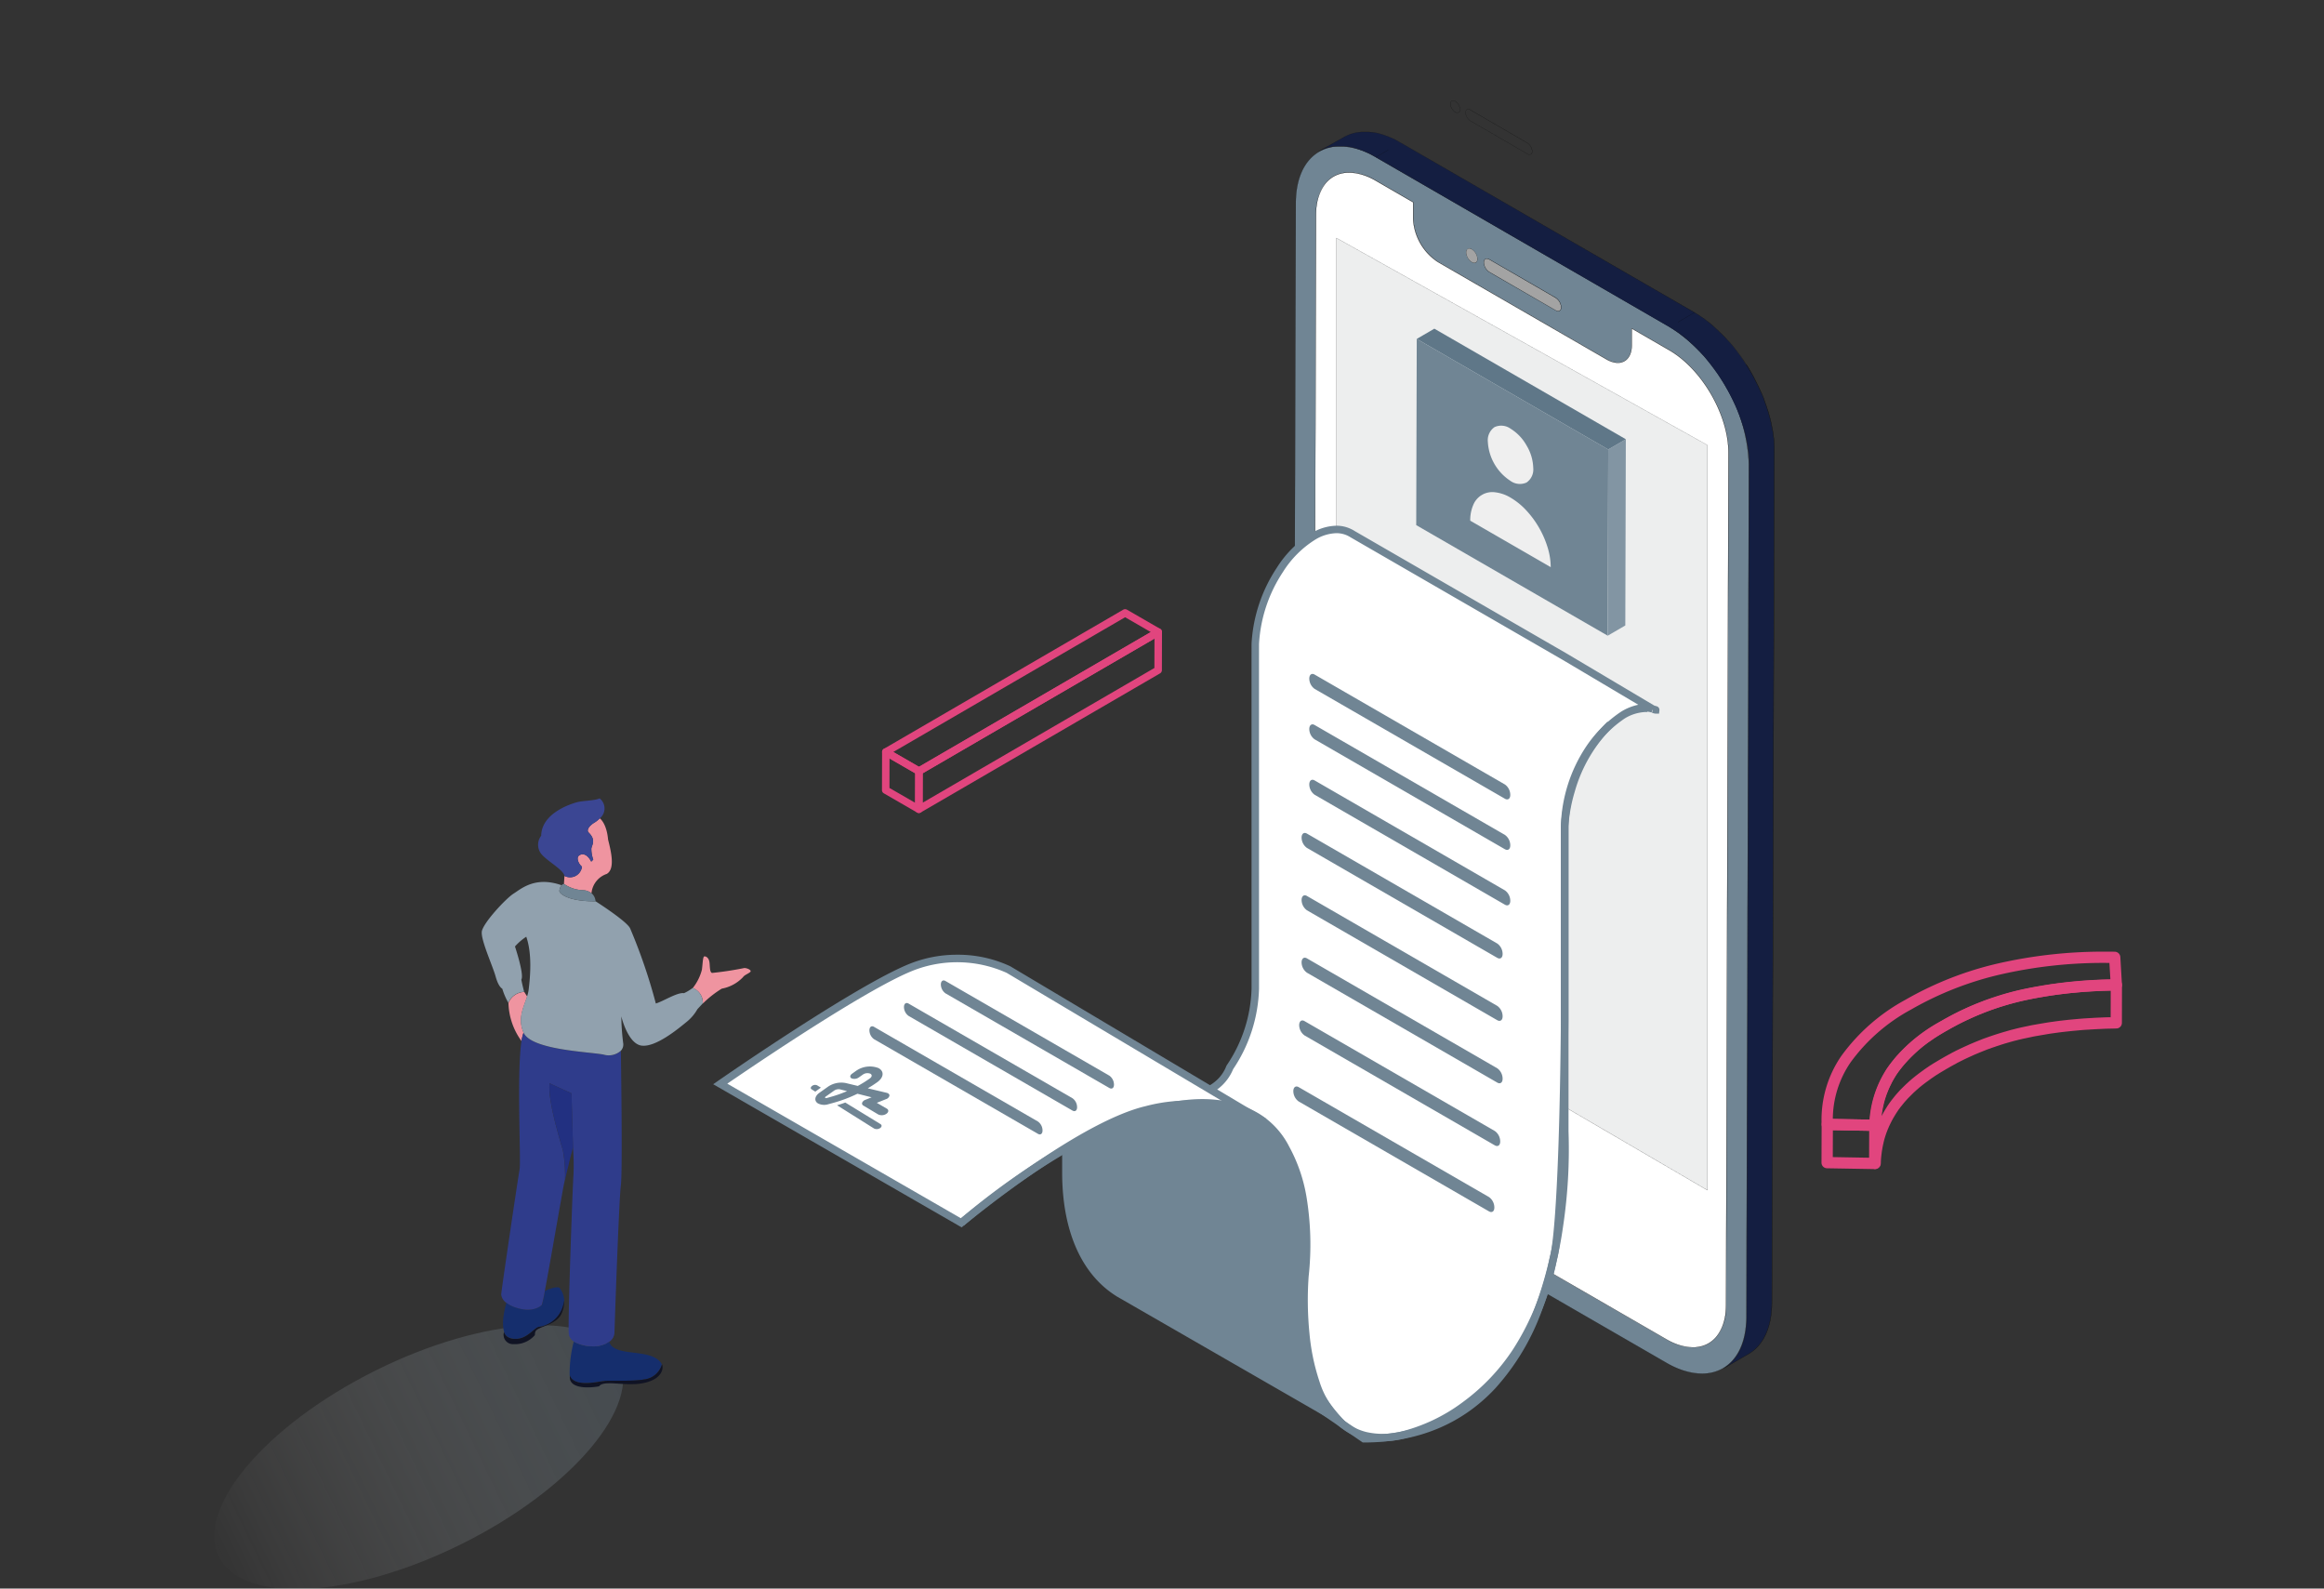 <svg xmlns="http://www.w3.org/2000/svg" xmlns:xlink="http://www.w3.org/1999/xlink" width="309.693" height="211.645" viewBox="0 0 309.693 211.645">
  <rect x="0" y="0" width="309.693" height="211.645" fill="#333333" stroke="none"/>
  <defs>
    <clipPath id="clip-path">
      <rect id="Rectangle_1645" data-name="Rectangle 1645" width="309.693" height="211.645" transform="translate(-95)" fill="none"/>
    </clipPath>
    <clipPath id="clip-path-2">
      <rect id="Rectangle_1641" data-name="Rectangle 1641" width="133.693" height="211.645" fill="none"/>
    </clipPath>
    <clipPath id="clip-path-3">
      <path id="Tracé_4662" data-name="Tracé 4662" d="M120.054,244.128c0,.224,0,.449.009.673l.019-5.091c-.009-.224-.009-.449-.009-.674Z" transform="translate(-120.054 -239.037)" fill="none"/>
    </clipPath>
    <clipPath id="clip-path-4">
      <rect id="Rectangle_1643" data-name="Rectangle 1643" width="54.498" height="35.162" fill="none"/>
    </clipPath>
    <clipPath id="clip-path-5">
      <path id="Tracé_4707" data-name="Tracé 4707" d="M.619,278.721C3.794,285.1,18.291,284.337,33,277.016s24.056-18.425,20.882-24.8S36.208,246.6,21.5,253.917-2.556,272.343.619,278.721" transform="translate(0 -247.886)" fill="none"/>
    </clipPath>
    <linearGradient id="linear-gradient" x1="0.217" y1="0.653" x2="0.782" y2="0.368" gradientUnits="objectBoundingBox">
      <stop offset="0" stop-color="#fff" stop-opacity="0"/>
      <stop offset="1" stop-color="#708594"/>
    </linearGradient>
    <clipPath id="clip-path-6">
      <rect id="Rectangle_1646" data-name="Rectangle 1646" width="10.482" height="8.353" fill="#708594"/>
    </clipPath>
  </defs>
  <g id="Groupe_3595" data-name="Groupe 3595" transform="translate(95)">
    <g id="Groupe_3656" data-name="Groupe 3656" clip-path="url(#clip-path)">
      <g id="Groupe_3646" data-name="Groupe 3646">
        <g id="Groupe_3645" data-name="Groupe 3645" clip-path="url(#clip-path-2)">
          <path id="Tracé_4657" data-name="Tracé 4657" d="M54.152,54.541a.5.5,0,0,1-.25-.067l-4.416-2.549a.5.5,0,0,1-.25-.434l.015-5.076a.5.5,0,0,1,.748-.43l4.416,2.549a.5.5,0,0,1,.249.434l-.014,5.075a.5.5,0,0,1-.5.5m-3.917-3.336,3.421,1.975.011-3.925-3.42-1.975Z" transform="translate(-26.706 53.773)" fill="#e1457e"/>
          <path id="Tracé_4658" data-name="Tracé 4658" d="M55.939,48.076a.5.5,0,0,1-.5-.5l.014-5.075a.5.5,0,0,1,.248-.43L87.59,23.54a.5.5,0,0,1,.749.432l-.014,5.076a.5.5,0,0,1-.248.429L56.189,48.008a.5.5,0,0,1-.25.068m.512-5.286-.011,3.919,30.887-17.95.011-3.919Z" transform="translate(-28.493 60.239)" fill="#e1457e"/>
          <path id="Tracé_4659" data-name="Tracé 4659" d="M54.172,41.97a.5.5,0,0,1-.249-.067l-4.416-2.549a.5.5,0,0,1,0-.863L81.392,19.96a.5.5,0,0,1,.5,0l4.417,2.549a.5.5,0,0,1,0,.863L54.423,41.9a.5.5,0,0,1-.251.068m-3.421-3.05,3.42,1.975L85.064,22.942l-3.42-1.975Z" transform="translate(-26.712 61.27)" fill="#e1457e"/>
        </g>
      </g>
      <g id="Groupe_3648" data-name="Groupe 3648" transform="translate(85.473 170.183)">
        <g id="Groupe_3647" data-name="Groupe 3647" clip-path="url(#clip-path-3)">
          <path id="Tracé_4661" data-name="Tracé 4661" d="M120.061,245.552a.75.75,0,0,1-.749-.719c-.008-.206-.019-.46-.01-.719l.016-4.7c0-.153,0-.283,0-.407a.75.75,0,0,1,1.5.031v.361c0,.093.006.186.01.279q0,.017,0,.034l-.018,5.091a.75.75,0,0,1-.736.747Z" transform="translate(-120.052 -239.037)" fill="#e1457e"/>
        </g>
      </g>
      <g id="Groupe_3655" data-name="Groupe 3655">
        <g id="Groupe_3661" data-name="Groupe 3661">
          <path id="Tracé_4665" data-name="Tracé 4665" d="M120.084,239.233h.014l6.339.117a.75.75,0,0,1,.736.752l-.018,5.083a.75.75,0,0,1-.763.747l-6.34-.108a.75.75,0,0,1-.737-.753l.019-5.091a.75.75,0,0,1,.75-.747Zm5.587,1.6-4.839-.089-.013,3.59,4.84.083Z" transform="translate(28.415 -90.172)" fill="#e1457e"/>
          <path id="Tracé_4666" data-name="Tracé 4666" d="M161.186,213.125a.75.75,0,0,1,.75.751l-.009,5.056a.75.75,0,0,1-.727.748c-.137,0-.272.006-.407.009s-.278,0-.417.009l-.115,0c-.045,0-.1.005-.153.006-.09,0-.179.006-.267.008s-.182,0-.271.009c-.166.009-.335.016-.5.023s-.316.013-.473.021c-.06.006-.115.008-.165.01-.033,0-.066,0-.1.006h-.018c-.129.009-.256.016-.384.023s-.233.013-.351.021c-.062.006-.12.009-.172.011-.033,0-.066,0-.1.006l-.028,0c-.288.016-.586.041-.873.064l-.072.006a.968.968,0,0,1-.1.011l-.272.025-.586.053-.261.026c-.156.019-.312.036-.463.052-.132.014-.263.028-.4.044-.048.008-.089.012-.119.014h-.013l-.042.006c-.288.032-.569.07-.865.11l-.1.014-.022,0-.076.012c-.044.007-.1.016-.157.023-.272.035-.534.077-.812.121l-.154.026-.3.052-.633.108c-.055.011-.105.019-.151.027l-.083.014-.038.007c-.175.029-.383.065-.6.11l-.124.026-.121.026c-.142.032-.29.063-.433.092s-.275.057-.407.087l-.016,0c-.227.046-.453.1-.692.158l-.064.015-.015,0-.081.021c-.044.012-.094.026-.149.039l-.512.128-.131.038-.129.038-.016,0-.193.056c-.1.029-.2.059-.307.087l-.126.038-.13.039-.01,0c-.1.03-.215.065-.321.1l-.205.064c-.051.018-.1.032-.137.044l-.057.018c-.033.013-.062.023-.092.033l-.024.008-.052.018c-.163.051-.32.1-.48.157l-.063.022-.085.03-.016.005c-.188.06-.387.132-.562.2l-.017.006c-.016.006-.04.016-.071.026l-.012,0c-.167.059-.324.114-.466.174l-.057.022-.029.012c-.028.011-.064.026-.105.041l-.483.194a.831.831,0,0,1-.095.038l-.258.109-.287.121-.051.02-.014.006c-.026.012-.062.028-.107.045l-.2.093-.245.111-.028.012c-.016.006-.031.014-.059.027l-.039.018c-.176.076-.353.16-.54.249l-.037.016-.017.008c-.025.013-.058.029-.1.046-.066.031-.132.064-.2.1s-.158.079-.238.117l-.063.03-.026.012-.035.02-.224.114c-.105.053-.205.1-.3.155l-.049.029-.014.008q-.028.018-.058.034l-.1.054c-.118.061-.229.119-.331.179l-.045.025-.054.029-.07.038c-.091.054-.181.1-.268.153s-.177.1-.259.148l-.023.013c-.1.056-.2.115-.306.179l-.2.118-.035.019-.014.008c-.037.024-.07.043-.1.06l-.042.025-.025.016-.124.074c-.04.026-.076.047-.106.064l-.042.025-.025.016-.1.062c-.047.033-.089.059-.122.079l-.023.014c-.057.041-.113.075-.163.1l-.04.023-.027.019-.051.036-.034.022-.038.025-.068.044-.045.033-.093.066-.042.027-.053.032c-.062.049-.124.09-.179.126l-.01.007-.029.018c-.01.006-.022.015-.041.029-.046.037-.088.066-.12.088l-.034.024a.685.685,0,0,1-.068.05l-.021.015-.046.032-.2.15a.747.747,0,0,1-.072.048l-.1.074c-.038.028-.076.056-.112.084l-.026.02c-.015.012-.036.03-.063.049s-.065.05-.09.07-.033.024-.049.037a.747.747,0,0,1-.081.058l-.03.024-.043.035-.1.081-.014.011-.012.01c-.018.016-.045.039-.079.065l-.1.079a1.641,1.641,0,0,1-.139.115l-.03.027-.057.05a1.56,1.56,0,0,1-.142.125l-.056.046c-.017.017-.035.033-.053.048s-.042.042-.074.069l-.062.057-.023.021a.669.669,0,0,1-.055.05,1.17,1.17,0,0,1-.113.1l-.04.039-.082.082q-.023.023-.048.044l-.026.026c-.026.026-.059.059-.1.1l-.009.009-.043.044-.011.011-.121.121-.306.307c-.015.015-.029.031-.044.047l-.054.059c-.02.024-.038.043-.052.058l-.015.017c-.036.041-.072.08-.108.119s-.053.057-.08.088l-.023.025-.151.172-.026.033q-.019.028-.041.054l-.073.088-.032.038c-.019.026-.037.047-.049.062l-.026.034-.1.123a1.443,1.443,0,0,1-.1.12l-.037.047-.024.031-.032.045-.018.025q-.015.022-.031.043c-.008.01-.015.02-.022.03-.019.027-.045.064-.077.1l-.027.032c-.026.042-.055.085-.084.126a.979.979,0,0,1-.058.088c-.027.042-.054.081-.078.116s-.035.051-.051.076c-.041.067-.083.135-.126.2s-.082.129-.12.193l-.081.134q-.076.128-.152.255c-.039.073-.077.144-.116.215s-.067.123-.1.186-.045.1-.062.131l-.01.019c-.056.1-.1.2-.151.3l-.012.024c-.009.018-.018.038-.027.058-.018.038-.035.077-.053.112s-.032.071-.051.117-.037.089-.058.134l-.047.11-.027.062c-.016.039-.031.079-.046.119s-.04.1-.06.153l0,.007c-.04.1-.075.18-.1.262l-.006.017-.13.39h0a.863.863,0,0,1-.03.1c-.031.094-.057.186-.085.288a1.064,1.064,0,0,1-.037.14c-.013.048-.026.1-.04.161s-.026.109-.04.164l0,.015a.749.749,0,0,1-.018.085c-.028.1-.05.212-.073.329l-.005.027q-.007.035-.017.068c-.008.042-.015.089-.023.137-.012.075-.025.153-.041.235l0,.015c0,.025-.009.059-.019.1-.017.093-.031.2-.045.3l0,.018c0,.034-.008.063-.012.084v.007c-.014.1-.03.219-.038.322a.88.88,0,0,1-.013.115v.008c-.015.12-.022.236-.031.372v.007q0,.037-.008.073v.013c0,.062-.005.124-.007.186,0,.08-.005.162-.011.249a.75.75,0,0,1-1.5-.051l.018-5.091c0-.165.01-.324.02-.476q0-.034.007-.067,0-.011,0-.022c.006-.087.013-.17.021-.249.005-.055.011-.11.014-.163a.9.9,0,0,1,.012-.11q0-.011,0-.023c.007-.056.013-.111.019-.165s.014-.132.024-.2c0-.032.008-.06.012-.08.011-.089.025-.174.037-.249.009-.056.018-.111.026-.166q0-.036.013-.071c0-.017.006-.037.011-.059.019-.128.043-.25.066-.368a.751.751,0,0,1,.027-.126c.023-.116.048-.234.079-.359l.006-.029q0-.017.006-.034c.028-.129.062-.26.1-.387a1.019,1.019,0,0,1,.036-.138c.036-.134.072-.266.117-.4a.86.86,0,0,1,.031-.1l.127-.383c.016-.047.034-.1.051-.144s.027-.073.039-.108l0-.005a1.016,1.016,0,0,1,.052-.124l.047-.121c.019-.05.038-.1.057-.147l.007-.018.025-.059.052-.121c.041-.1.089-.207.135-.309l.013-.027c.01-.021.021-.043.031-.065s.03-.064.044-.094c.034-.073.068-.139.1-.2.022-.043.043-.084.061-.121.023-.054.044-.1.06-.13l.008-.016.01-.02c.042-.079.084-.156.126-.233s.078-.142.117-.216a.751.751,0,0,1,.057-.092l.048-.083.075-.129.083-.138c.083-.14.168-.279.264-.425.026-.041.054-.081.082-.122l.033-.048a.92.92,0,0,1,.078-.124,2.1,2.1,0,0,1,.123-.177c.023-.032.044-.057.058-.074h0l.015-.019.022-.031.045-.063a1.191,1.191,0,0,1,.072-.1l.026-.034.036-.045.043-.055c.017-.024.033-.044.048-.061s.034-.044.049-.06l.066-.083.018-.022a1.191,1.191,0,0,1,.1-.131l.017-.022c.025-.032.057-.074.1-.118l.021-.026,0,0q.02-.028.042-.053l.188-.216.027-.029c.032-.036.063-.07.1-.1l.06-.065a.949.949,0,0,1,.066-.075q.023-.027.048-.053c.014-.014.028-.03.042-.045.031-.034.062-.068.093-.1l.008-.007.069-.068.435-.436q.025-.025.052-.047l.027-.027c.024-.023.054-.053.09-.086l.037-.037.011-.011.012-.012c.033-.033.063-.06.088-.082l.026-.023c.016-.016.033-.032.051-.046s.046-.046.081-.075l.054-.049.03-.027a1.767,1.767,0,0,1,.162-.146l.029-.025.061-.053c.029-.028.066-.063.109-.1s.087-.076.127-.109.092-.078.133-.108l0,0,.095-.076a1.6,1.6,0,0,1,.135-.109l.038-.031.071-.058a1.362,1.362,0,0,1,.111-.09l.017-.012.036-.026c.035-.024.069-.048.095-.068a1.189,1.189,0,0,1,.137-.107l.123-.092.107-.08q.025-.019.051-.036c.074-.056.154-.116.246-.176l.021-.015.064-.045.065-.045.111-.076.046-.028.025-.018.031-.022.148-.1c.03-.022.057-.04.078-.053l.017-.011c.057-.045.112-.082.162-.116l.022-.015.042-.027.032-.021c.028-.018.056-.037.086-.055l.04-.023.027-.019.039-.027c.057-.041.113-.075.158-.1l.014-.008.052-.028c.011-.006.043-.027.067-.043l.018-.012.025-.016.124-.075c.038-.025.072-.044.1-.061l.043-.026.029-.018.124-.075c.036-.023.069-.042.1-.058l.034-.02.046-.03a.75.75,0,0,1,.091-.051l.16-.1c.109-.065.221-.133.342-.2.187-.112.382-.223.563-.322l.02-.011.051-.027.1-.051.166-.09c.089-.049.18-.1.279-.15l.035-.02.01-.006a.749.749,0,0,1,.065-.038l.154-.081c.135-.071.274-.145.421-.215l.063-.03.027-.013q.03-.018.062-.033c.068-.032.137-.066.2-.1s.167-.084.255-.125l.027-.012.022-.011c.025-.012.057-.028.095-.045.094-.045.188-.087.282-.13s.173-.078.26-.119c.035-.018.066-.032.092-.043l.026-.012.025-.012.231-.1.245-.111.058-.023.014-.006c.027-.012.065-.03.113-.047l.28-.118.272-.115a.748.748,0,0,1,.084-.03l.5-.2.023-.009.045-.016.028-.012c.03-.013.07-.029.117-.045l.194-.074c.1-.04.211-.082.327-.123h0c.016-.007.042-.017.076-.029.1-.037.2-.071.3-.1s.182-.062.269-.093c.061-.024.122-.045.176-.063l.009,0,.011,0c.176-.056.34-.11.467-.153l.08-.028.024-.008.034-.012c.032-.011.06-.019.081-.024l.019-.006c.041-.012.077-.024.113-.036l.028-.009.028-.009c.084-.024.169-.051.258-.079s.194-.062.3-.092l.249-.074h0c.177-.059.354-.106.526-.151l.161-.047.11-.032.03-.008.3-.075.24-.06.021-.005.082-.021c.045-.012.1-.027.153-.039.244-.059.519-.125.792-.182l.042-.009c.26-.059.53-.119.809-.172l.144-.031.1-.021.038-.007c.1-.016.194-.035.3-.055s.222-.043.34-.062l.132-.022c.029-.006.054-.011.072-.013l.042-.009.955-.162.159-.027h.007c.279-.045.568-.092.87-.13l.015,0,.083-.012c.042-.007.09-.015.143-.021.294-.041.634-.087.981-.125.042-.006.078-.01.1-.012h.012l.041-.006.067-.008c.265-.032.539-.065.814-.09.04-.006.074-.009.1-.012h.012a.75.75,0,0,1,.1-.011h.005c.023,0,.054-.006.091-.007l.766-.071.093-.008h.008c.024,0,.057-.008.1-.01.312-.026.634-.053.959-.071.058-.005.111-.008.159-.01s.074,0,.1-.006l.022,0c.251-.018.5-.036.751-.046.089-.008.2-.018.306-.019.329-.018.664-.035,1-.045h.02c.092,0,.183-.007.271-.009s.155,0,.231-.008l.144,0c.049,0,.105-.005.168-.006h.022C160.633,213.134,160.907,213.125,161.186,213.125Zm-.758,5.071.007-3.555h-.051l-.131,0c-.048,0-.1,0-.161.005-.082,0-.166.006-.25.008s-.171,0-.249.009h-.049c-.317.009-.645.027-.962.044h-.045c-.056,0-.14.008-.207.014l-.043,0c-.232.009-.468.025-.709.043-.06.006-.116.009-.166.011s-.074,0-.1.006l-.036,0c-.314.017-.637.044-.949.07h0c-.024,0-.055.008-.093.01l-.074.007-.785.073-.045,0h-.006l-.058.005-.081.009h-.012l-.064.008c-.262.023-.523.055-.8.088l-.045.005c-.048.008-.089.012-.118.014h-.013l-.042.006c-.337.037-.675.083-.966.123l-.017,0c-.026,0-.053.008-.08.012-.047.008-.1.017-.161.023-.273.035-.546.079-.811.121l-.157.026-.919.156c-.035.008-.065.013-.086.016l-.036.007-.161.027c-.1.017-.2.036-.305.056s-.207.04-.317.058l-.093.02-.134.029-.03.006c-.257.048-.5.1-.768.163l-.048.011-.012,0c-.254.053-.51.115-.758.174l-.015,0-.081.021c-.044.012-.094.026-.149.039l-.229.057-.287.072-.106.031-.151.044-.026.007-.009,0c-.16.042-.311.082-.446.127l-.022.007-.01,0-.264.079c-.089.025-.173.052-.263.081s-.185.059-.284.087l-.013,0c-.042.014-.088.029-.142.045-.028.01-.053.017-.076.022l-.051.018-.024.008-.038.014c-.133.044-.309.1-.5.164h0c-.034.011-.076.025-.094.033l-.029.011c-.106.039-.21.074-.311.108s-.19.065-.281.1l-.015.005-.071.027c-.088.031-.179.066-.276.1-.077.03-.154.06-.23.088l-.021.007-.028.012c-.029.012-.066.027-.109.043l0,0-.489.2a.876.876,0,0,1-.125.048l-.224.094-.288.122-.051.02-.013.006c-.026.012-.062.028-.107.045l-.2.093-.235.107-.062.028-.027.012-.021.01c-.1.047-.2.092-.3.136s-.18.081-.269.124l-.032.014-.022.011c-.025.013-.058.029-.1.046-.066.031-.135.066-.208.1s-.138.069-.208.1c-.047.026-.088.046-.121.061l-.036.017-.013.006c-.121.057-.242.121-.37.189l-.133.07-.051.03-.011.006a.75.75,0,0,1-.068.038c-.084.042-.168.089-.257.138l-.2.107-.014.007-.054.029-.084.045c-.165.09-.342.192-.513.294l-.023.013c-.1.056-.2.116-.307.179l-.162.1a.817.817,0,0,1-.1.059l-.083.05-.042.025-.025.016-.122.074c-.04.026-.076.047-.105.064l-.044.026-.025.016-.126.076c-.053.035-.116.077-.192.117l-.048.029-.023.016-.029.021a1.665,1.665,0,0,1-.171.109l-.019.012-.077.049-.008.005c-.027.018-.064.043-.077.054l-.018.014c-.038.029-.074.053-.1.07l-.02.013-.032.023-.148.1a1.59,1.59,0,0,1-.148.1l-.061.042-.084.057-.006,0-.02.014-.07.048c-.054.035-.106.074-.163.117a.842.842,0,0,1-.092.067l-.083.062c-.04.029-.079.058-.117.088l-.044.032-.019.016c-.076.063-.157.12-.215.16l-.016.012-.042.036-.076.062-.061.05-.032.024-.021.016q-.022.021-.046.041l-.127.1-.012.01-.019.014-.028.021q-.025.024-.052.046c-.036.029-.059.047-.067.056a.749.749,0,0,1-.064.056l-.029.029a.748.748,0,0,1-.063.056l-.035.03c-.028.025-.056.05-.087.075l-.013.01-.028.027c-.034.034-.066.063-.092.086l-.029.027-.042.038c-.019.019-.047.047-.084.079l-.055.05-.025.023-.014.013-.013.013-.038.039a.752.752,0,0,1-.062.057l-.027.027c-.024.024-.055.055-.093.088l-.417.418-.079.078-.039.043-.056.061c-.02.023-.037.042-.051.057l-.013.015c-.037.043-.075.083-.112.123s-.051.054-.076.083l-.025.027-.153.176-.025.032h0a.749.749,0,0,1-.076.091l-.024.031c-.02.025-.04.051-.061.077l-.018.021q-.016.024-.034.047l-.039.049-.049.061c-.017.023-.033.044-.047.06s-.03.039-.044.054l0,.006-.052.066-.027.034-.025.033a.752.752,0,0,1-.057.081c-.008.01-.014.02-.022.03-.018.026-.037.052-.057.079s-.044.057-.058.074l-.025.033a.63.63,0,0,0-.04.059l-.016.025-.014.021-.021.036c-.032.052-.065.1-.093.14-.018.026-.036.052-.053.078l-.01.015c-.08.121-.156.247-.233.375l-.083.137-.062.107-.069.118a.761.761,0,0,1-.046.077l-.089.165c-.037.068-.074.136-.111.206l0,.01c-.009.019-.017.033-.02.042s-.011.026-.017.039c-.033.072-.067.138-.1.2s-.051.1-.071.142l-.011.024c-.01.021-.021.043-.031.065s-.029.062-.043.091c-.041.091-.079.176-.109.248l0,.009-.058.135-.021.049-.047.121-.053.137c-.014.038-.028.069-.039.091s-.026.074-.04.112-.026.07-.037.1l-.128.385a.837.837,0,0,1-.033.109c-.032.093-.061.2-.093.321l-.009.031q0,.021-.01.041c-.031.118-.061.23-.083.331,0,.018-.006.035-.009.05s-.009.045-.014.067c-.027.1-.05.212-.073.327a.779.779,0,0,1-.025.116c-.022.111-.042.216-.055.314q0,.031-.011.061c0,.019-.007.042-.012.068-.008.056-.017.111-.026.168s-.02.121-.027.178c0,.035-.008.064-.012.086v.008c0,.035-.009.072-.014.111.039-.073.078-.144.117-.216s.078-.143.117-.216l.021-.037c.054-.089.106-.176.158-.264l0-.006.081-.135c.045-.076.093-.151.139-.224s.076-.12.112-.18l.006-.01c.031-.05.063-.1.09-.136s.037-.053.053-.08l.01-.015.014-.021a.75.75,0,0,1,.07-.1.585.585,0,0,0,.039-.058q.013-.022.028-.044a1.314,1.314,0,0,1,.106-.139l.01-.015c.015-.022.035-.051.06-.082l.021-.029.021-.029c.012-.019.025-.036.039-.053l.036-.046.067-.085.03-.034.007-.01.014-.02.02-.026.092-.114c.021-.029.04-.051.053-.067l.032-.041.046-.056.063-.076.033-.043a.751.751,0,0,1,.053-.067l.181-.207,0-.005.028-.03.092-.1.064-.07c.024-.03.045-.053.062-.07s.032-.037.05-.055.029-.031.044-.047c.03-.033.061-.066.091-.1l.306-.307.124-.124.056-.057.025-.025q.025-.025.052-.047l.025-.025c.024-.024.056-.056.094-.09l.054-.054.005-.005.013-.012a2,2,0,0,1,.151-.138c.018-.018.044-.044.078-.073l.06-.054.023-.021a.666.666,0,0,1,.053-.049c.019-.018.046-.045.081-.075.054-.05.108-.094.156-.132l.007-.006.021-.02.014-.014q.025-.024.051-.046l.038-.033c.028-.025.057-.05.088-.076l.018-.014.013-.01.021-.016a.752.752,0,0,1,.062-.055l.135-.108.014-.011.012-.01c.019-.016.046-.039.08-.066l.077-.062.055-.045.018-.014.011-.009a1.27,1.27,0,0,1,.11-.082l.061-.047c.016-.012.033-.024.049-.038l.044-.034c.017-.014.041-.034.073-.057s.088-.067.133-.1.07-.052.1-.077a.75.75,0,0,1,.078-.053l.011-.007.182-.136.039-.027.021-.015.033-.023c.042-.033.08-.059.109-.08l.034-.024.022-.018c.045-.034.1-.074.167-.116.03-.02.07-.047.084-.058l.018-.014a1.814,1.814,0,0,1,.175-.115l.035-.025c.034-.024.067-.049.1-.074l.03-.019.038-.025.066-.043.017-.012a1.642,1.642,0,0,1,.176-.112l.048-.03.031-.021c.031-.02.061-.039.091-.057l.022-.014a.755.755,0,0,1,.067-.046l.124-.075c.036-.023.069-.043.1-.058l.042-.025.042-.026.116-.069c.037-.023.069-.043.1-.058l.042-.025.038-.024a.908.908,0,0,1,.1-.06l.147-.088c.109-.065.221-.133.341-.2.1-.058.192-.111.285-.163s.173-.1.253-.144l.045-.025.051-.027.08-.043c.129-.075.256-.141.379-.205l.076-.04.041-.024.014-.008.045-.027c.123-.068.247-.13.367-.19l.19-.1c.053-.03.1-.052.134-.068l.036-.017.016-.008c.071-.033.142-.069.213-.1s.163-.082.245-.12l.035-.015.017-.008c.025-.013.058-.029.1-.046.18-.086.366-.174.555-.256.039-.019.085-.041.14-.063l.218-.1.245-.111.058-.023.014-.006c.027-.012.065-.03.113-.047l.279-.118.267-.113.055-.022.014-.006.018-.007.522-.209.041-.015.028-.012c.027-.011.062-.026.1-.04.177-.074.356-.137.529-.2l.02-.007.009,0,.066-.024c.184-.067.391-.143.6-.21l.049-.018.1-.036c.159-.053.317-.106.485-.159l.072-.025.024-.008.013,0c.062-.023.119-.04.164-.053l.06-.019.047-.016.209-.065c.114-.036.231-.073.352-.107l.131-.039.134-.04.026-.007c.09-.023.181-.05.278-.079l.208-.06.141-.041.129-.038.035-.01.538-.135.021-.005.081-.021c.045-.012.1-.027.153-.039l.058-.014c.239-.057.485-.117.734-.168.144-.033.288-.062.428-.091s.276-.057.408-.087l.143-.03.114-.024.008,0c.241-.05.463-.089.651-.12.054-.011.1-.019.148-.026l.083-.014.033-.007.653-.111.3-.051.17-.028c.278-.045.567-.091.866-.129l.016,0,.076-.012c.043-.007.1-.016.154-.023l.093-.013c.286-.039.582-.079.883-.112.042-.007.079-.01.1-.012h.012l.04-.006c.146-.018.291-.033.437-.049s.3-.032.45-.05l.021,0,.263-.026h.011l.586-.053.292-.027h0a.96.96,0,0,1,.1-.011l.063-.005c.292-.024.594-.049.9-.066.055,0,.107-.007.154-.01s.077,0,.1-.006l.023,0c.13-.009.257-.016.385-.023s.233-.013.352-.021c.057-.005.111-.008.159-.01s.077,0,.1-.006l.037,0c.17-.009.339-.016.509-.023s.326-.013.488-.022c.111-.005.213-.008.312-.01.083,0,.166,0,.251-.008l.124,0c.046,0,.1-.005.157-.006Z" transform="translate(25.836 -82.652)" fill="#e1457e"/>
          <path id="Tracé_4667" data-name="Tracé 4667" d="M157.294,207.955c.366,0,.739,0,1.108.008a.75.75,0,0,1,.738.706l.216,3.673a.75.75,0,0,1-.74.794,60.188,60.188,0,0,0-12.212,1.3,36.153,36.153,0,0,0-10.319,4.011,19.732,19.732,0,0,0-6.786,5.874,12.968,12.968,0,0,0-2.124,6.789.749.749,0,0,1-.762.727l-6.34-.107a.75.75,0,0,1-.737-.719,14.962,14.962,0,0,1,2.629-9.171,25.617,25.617,0,0,1,8.537-7.474,45.105,45.105,0,0,1,12.242-4.818A62.921,62.921,0,0,1,157.294,207.955Zm.39,1.5h-.39a61.425,61.425,0,0,0-14.2,1.554,43.609,43.609,0,0,0-11.836,4.655,24.156,24.156,0,0,0-8.048,7.017,13.49,13.49,0,0,0-2.385,7.563l4.893.083a14.4,14.4,0,0,1,2.326-6.822,21.172,21.172,0,0,1,7.291-6.353,37.653,37.653,0,0,1,10.748-4.178,60.835,60.835,0,0,1,11.732-1.324Z" transform="translate(28.413 -81.163)" fill="#e1457e"/>
          <path id="Tracé_4669" data-name="Tracé 4669" d="M141.228,20.431h0a.6.6,0,0,1,.3.092l7.6,4.409a1.421,1.421,0,0,1,.644,1.106c0,.282-.137.457-.357.457a.6.6,0,0,1-.3-.092l-7.6-4.409a1.425,1.425,0,0,1-.644-1.107.533.533,0,0,1,.1-.335A.32.32,0,0,1,141.228,20.431Zm8.183,6.045c.208,0,.337-.167.337-.437a1.4,1.4,0,0,0-.634-1.089l-7.6-4.409a.576.576,0,0,0-.286-.089h0a.3.3,0,0,0-.243.114.514.514,0,0,0-.094.323,1.4,1.4,0,0,0,.634,1.09l7.6,4.409A.576.576,0,0,0,149.411,26.475Z" transform="translate(-40.581 -5.888)" fill="#040506"/>
          <path id="Tracé_4673" data-name="Tracé 4673" d="M138.393,18.8h0a.6.6,0,0,1,.3.092A1.425,1.425,0,0,1,139.333,20c0,.282-.137.457-.357.457a.6.6,0,0,1-.3-.092,1.425,1.425,0,0,1-.644-1.107.533.533,0,0,1,.1-.335A.32.32,0,0,1,138.393,18.8Zm.583,1.636c.208,0,.337-.167.337-.437a1.4,1.4,0,0,0-.634-1.09.575.575,0,0,0-.286-.089h0a.3.3,0,0,0-.243.114.514.514,0,0,0-.094.323,1.4,1.4,0,0,0,.634,1.09A.575.575,0,0,0,138.976,20.44Z" transform="translate(-39.764 -5.42)" fill="#040506"/>
          <path id="Tracé_4680" data-name="Tracé 4680" d="M138.943,160.012c0,3.484,1.786,7.369,4.03,8.7,2.289,1.359,4.178-.448,4.178-4.06s-1.89-7.556-4.178-8.785c-2.244-1.2-4.03.66-4.03,4.144" transform="translate(-40.022 -44.792)" fill="#51abe2"/>
          <path id="Tracé_4681" data-name="Tracé 4681" d="M141.654,155.491h0a2.808,2.808,0,0,1,1.323.368c2.307,1.238,4.184,5.183,4.184,8.794,0,2.7-1.092,4.522-2.718,4.522a2.905,2.905,0,0,1-1.476-.453,7.959,7.959,0,0,1-2.861-3.548,12.594,12.594,0,0,1-1.175-5.162,6.371,6.371,0,0,1,.762-3.3A2.274,2.274,0,0,1,141.654,155.491Zm2.79,13.663c1.613,0,2.7-1.809,2.7-4.5,0-3.6-1.872-7.541-4.173-8.776a2.789,2.789,0,0,0-1.314-.365h0a2.255,2.255,0,0,0-1.942,1.213,6.352,6.352,0,0,0-.759,3.287,12.574,12.574,0,0,0,1.173,5.153,7.939,7.939,0,0,0,2.853,3.539A2.886,2.886,0,0,0,144.444,169.155Z" transform="translate(-40.022 -44.792)" fill="#040506"/>
          <path id="Tracé_4682" data-name="Tracé 4682" d="M128.983,151.79h0a1.741,1.741,0,0,1,.82.228c1.428.767,2.59,3.209,2.59,5.443,0,1.675-.677,2.8-1.685,2.8a1.8,1.8,0,0,1-.914-.281c-1.377-.818-2.5-3.236-2.5-5.391a3.945,3.945,0,0,1,.472-2.042A1.41,1.41,0,0,1,128.983,151.79Zm1.725,8.452c1,0,1.665-1.118,1.665-2.781,0-2.228-1.157-4.662-2.579-5.426a1.721,1.721,0,0,0-.811-.226h0a1.391,1.391,0,0,0-1.2.749,3.926,3.926,0,0,0-.469,2.032c0,2.148,1.116,4.559,2.488,5.374A1.78,1.78,0,0,0,130.708,160.242Z" transform="translate(-36.67 -43.726)" fill="#51abe2"/>
          <path id="Tracé_4704" data-name="Tracé 4704" d="M144.191,50.788a4.73,4.73,0,0,1,2.147,3.718,1.5,1.5,0,0,1-.636,1.387,1.525,1.525,0,0,1-1.524-.155,4.732,4.732,0,0,1-2.148-3.719,1.505,1.505,0,0,1,.636-1.386,1.525,1.525,0,0,1,1.526.156m-1.533,3.344a4.365,4.365,0,0,0,1.519,1.6,1.522,1.522,0,0,0,1.523.154,1.5,1.5,0,0,0,.635-1.383,4.726,4.726,0,0,0-2.144-3.713,1.521,1.521,0,0,0-1.523-.154,1.5,1.5,0,0,0-.635,1.384,4.323,4.323,0,0,0,.625,2.111" transform="translate(-40.911 -14.544)" fill="#efefef"/>
          <path id="Tracé_4705" data-name="Tracé 4705" d="M140.812,59.6a2.043,2.043,0,0,1,1.215-.239,3.675,3.675,0,0,1,1.488.513,6.571,6.571,0,0,1,1.484,1.2,9.091,9.091,0,0,1,2.024,3.506,6.453,6.453,0,0,1,.294,1.881l-7.632-4.408a3.61,3.61,0,0,1,.3-1.534,2.022,2.022,0,0,1,.823-.922m6.5,6.86a6.49,6.49,0,0,0-.294-1.876,9.067,9.067,0,0,0-2.023-3.5,6.556,6.556,0,0,0-1.483-1.2,3.661,3.661,0,0,0-1.486-.513,1.945,1.945,0,0,0-2.036,1.16,3.613,3.613,0,0,0-.3,1.531l7.626,4.4" transform="translate(-40.236 -17.095)" fill="#efefef"/>
          <path id="Tracé_4713" data-name="Tracé 4713" d="M65.362,244.607c.009-.047.019-.085.028-.132-.01.047-.019.094-.028.132" transform="translate(-18.827 -70.421)" fill="#c45b59"/>
          <path id="Tracé_4715" data-name="Tracé 4715" d="M65.269,244.97c.009-.038.019-.075.028-.113-.01.038-.019.075-.028.113" transform="translate(-18.801 -70.531)" fill="#c45b59"/>
          <path id="Tracé_4716" data-name="Tracé 4716" d="M65.15,245.335c.009-.028.019-.056.028-.094-.01.038-.019.065-.028.094" transform="translate(-18.766 -70.641)" fill="#c45b59"/>
          <path id="Tracé_4718" data-name="Tracé 4718" d="M65.758,220.208c0-.009.009-.028.009-.038-.009.009-.009.019-.009.038" transform="translate(-18.941 -63.42)" fill="#3c92d1"/>
          <path id="Tracé_4719" data-name="Tracé 4719" d="M65.864,219.724c0-.019.009-.038.009-.056a.12.12,0,0,1-.009.056" transform="translate(-18.972 -63.275)" fill="#3c92d1"/>
          <path id="Tracé_4720" data-name="Tracé 4720" d="M67.053,214.973h0" transform="translate(-19.315 -61.921)" fill="#3c92d1"/>
          <path id="Tracé_4721" data-name="Tracé 4721" d="M66.974,215.24a.581.581,0,0,0,.019-.066.137.137,0,0,1-.019.066" transform="translate(-19.292 -61.981)" fill="#3c92d1"/>
          <path id="Tracé_4722" data-name="Tracé 4722" d="M67.106,214.766a.036.036,0,0,1,.009-.028.036.036,0,0,0-.009.028" transform="translate(-19.33 -61.855)" fill="#3c92d1"/>
          <path id="Tracé_4723" data-name="Tracé 4723" d="M67.132,214.633a.073.073,0,0,0,.009-.029.073.073,0,0,1-.009.029" transform="translate(-19.337 -61.817)" fill="#3c92d1"/>
          <path id="Tracé_4724" data-name="Tracé 4724" d="M66.485,217.215v0Z" transform="translate(-19.151 -62.563)" fill="#3c92d1"/>
          <path id="Tracé_4726" data-name="Tracé 4726" d="M66.353,217.706c0-.019.009-.028.009-.047a.071.071,0,0,1-.009.047" transform="translate(-19.113 -62.696)" fill="#3c92d1"/>
          <path id="Tracé_4727" data-name="Tracé 4727" d="M66.815,215.912c0-.009.009-.028.009-.038a.058.058,0,0,0-.009.038" transform="translate(-19.246 -62.182)" fill="#3c92d1"/>
          <path id="Tracé_4728" data-name="Tracé 4728" d="M66.71,216.316c0-.009,0-.009.009-.019-.009,0-.009.009-.009.019" transform="translate(-19.216 -62.304)" fill="#3c92d1"/>
          <path id="Tracé_4729" data-name="Tracé 4729" d="M65.983,219.217c0-.009.009-.028.009-.038a.058.058,0,0,1-.009.038" transform="translate(-19.006 -63.134)" fill="#3c92d1"/>
          <path id="Tracé_4730" data-name="Tracé 4730" d="M66.234,218.23c.009-.019.009-.038.019-.056a.134.134,0,0,0-.019.056" transform="translate(-19.079 -62.845)" fill="#3c92d1"/>
          <g id="Groupe_3660" data-name="Groupe 3660" transform="translate(-66.448 0.08)">
            <g id="Groupe_3653" data-name="Groupe 3653" transform="translate(0 176.483)" opacity="0.3">
              <g id="Groupe_3652" data-name="Groupe 3652">
                <g id="Groupe_3651" data-name="Groupe 3651" clip-path="url(#clip-path-4)">
                  <g id="Groupe_3650" data-name="Groupe 3650" transform="translate(0 0)">
                    <g id="Groupe_3649" data-name="Groupe 3649" clip-path="url(#clip-path-5)">
                      <rect id="Rectangle_1642" data-name="Rectangle 1642" width="96.113" height="101.809" transform="translate(-20.647 -33.185)" fill="url(#linear-gradient)"/>
                    </g>
                  </g>
                </g>
              </g>
            </g>
            <path id="Tracé_4708" data-name="Tracé 4708" d="M57.172,185.517l.386.612c-.452,1.411-1.308,2.926-.471,4.809a5.031,5.031,0,0,0-.273,1.138,8.988,8.988,0,0,1-1.75-5.1,2.393,2.393,0,0,1,2.107-1.459" transform="translate(-15.86 -53.438)" fill="#ef94a0"/>
            <path id="Tracé_4709" data-name="Tracé 4709" d="M65.454,161.763l.066-1.063a1.605,1.605,0,0,0,2.333-1.233c-.461-.367-.8-1.185-.386-1.487.546-.4,1.186-.047,1.618.819l.273-.273a4.259,4.259,0,0,1-.254-1.487c.094-.5.64-1.138-.367-2.126-.329-.33.142-.941.753-1.3a3.8,3.8,0,0,0,.734-.584s.913.612,1.11,2.832c.386,1.534.979,3.905-.179,4.574a3,3,0,0,0-2.033,2.578,1.951,1.951,0,0,0-1.025-.405,4.726,4.726,0,0,1-2.644-.847" transform="translate(-18.854 -44.08)" fill="#ef94a0"/>
            <path id="Tracé_4710" data-name="Tracé 4710" d="M70.429,256.906c-1.346.254-3.886.339-3.905-1.185a17.026,17.026,0,0,1,.546-4.771,5.121,5.121,0,0,0,2.39.631,3.842,3.842,0,0,0,2.38-.631s-.085.809,1.609,1.223,4.536.207,5.354,1.807a2.779,2.779,0,0,1-2.4,2.013c-1.647.3-4.78.094-5.325.207-.565.009-3.952.94-4.554-.753v.273c.019,1.534,2.559,1.44,3.905,1.185" transform="translate(-19.162 -72.286)" fill="#152e6d"/>
            <path id="Tracé_4711" data-name="Tracé 4711" d="M70.456,258.132c-1.346.254-3.886.339-3.905-1.185v-.273c.593,1.694,3.981.763,4.554.753.545-.113,3.679.094,5.325-.207a2.779,2.779,0,0,0,2.4-2.013.36.36,0,0,1,.038.094.933.933,0,0,1,.038.339c-.019.6-.471,1.543-2.239,1.995-.151.037-.32.075-.49.1a6.564,6.564,0,0,1-.865.1,12.481,12.481,0,0,1-1.336,0c-.292-.009-.584-.028-.856-.047-.414-.028-.809-.056-1.167-.056-.724-.009-1.27.066-1.5.4" transform="translate(-19.17 -73.512)" fill="#101324"/>
            <path id="Tracé_4712" data-name="Tracé 4712" d="M89.574,183.071a6.55,6.55,0,0,0,1.214-2.446c.132-1.064.112-1.807.377-1.769s.6.254.649.979.057,1.11.311,1.232a42.772,42.772,0,0,0,4.272-.649c.339-.047,1.063.273.847.5s-.8.424-.978.706a5.187,5.187,0,0,1-2.832,1.534,13.715,13.715,0,0,0-2.522,1.986,2.1,2.1,0,0,0-1.336-2.07" transform="translate(-25.802 -51.519)" fill="#ef94a0"/>
            <path id="Tracé_4714" data-name="Tracé 4714" d="M59.242,243.13a18.087,18.087,0,0,0,.4-1.863s1.534-.734,1.957-.386a2.981,2.981,0,0,1,.546,2.428,3.808,3.808,0,0,0,.037-.79,3.908,3.908,0,0,1-3.4,3.547c-.583.142-1.5,1.544-2.964,1.59s-1.628-.922-1.628-.922c-.122-.565-.357-1.4.3-3.886a4.666,4.666,0,0,0,1.534.724c1.995.574,3.03-.235,3.218-.442" transform="translate(-15.568 -69.358)" fill="#152e6d"/>
            <path id="Tracé_4717" data-name="Tracé 4717" d="M55.844,248.356c1.477-.047,2.381-1.459,2.964-1.59a3.908,3.908,0,0,0,3.4-3.547,3.734,3.734,0,0,1-.038.79c-.009.038-.009.066-.019.1s-.019.085-.028.132a.739.739,0,0,1-.038.141l-.028.113-.057.169c-.009.029-.019.057-.028.094a2.051,2.051,0,0,1-.113.263c-.715,1.506-3.029,1.666-3.434,2.3a1.154,1.154,0,0,0-.1.527,3.482,3.482,0,0,1-2.861,1.214,1.243,1.243,0,0,1-1.252-1.628c.01,0,.16.978,1.637.922" transform="translate(-15.595 -70.059)" fill="#101324"/>
            <path id="Tracé_4725" data-name="Tracé 4725" d="M67.324,196.052a2.434,2.434,0,0,0,2.334-.5s.244,16.052,0,17.9-.791,17.52-.856,19.684a1.506,1.506,0,0,1-.649,1.148,3.833,3.833,0,0,1-2.371.63,5.272,5.272,0,0,1-2.39-.63,1.426,1.426,0,0,1-.669-.979c-.169-1.232.518-20.089.622-21.293a32.415,32.415,0,0,0-.066-3.6l-.207-7.2-2.917-1.336c-.273,2.268,1.44,7.753,1.778,8.948a18.852,18.852,0,0,1,.273,3.887c-.056.235-.1.451-.141.639-.244,1.176-1.788,10.219-2.54,14.189a18.809,18.809,0,0,1-.4,1.863c-.179.207-1.223,1.017-3.209.433a4.573,4.573,0,0,1-1.534-.724,1.547,1.547,0,0,1-.669-1.082c-.019-.32,2.221-15.441,2.447-16.673.206-1.111-.4-12.863.253-17.1a5.581,5.581,0,0,1,.273-1.138c1.034,2.305,8.477,2.549,10.632,2.935" transform="translate(-15.473 -55.627)" fill="#2f3c8b"/>
            <path id="Tracé_4731" data-name="Tracé 4731" d="M64.537,211.567c-.339-1.2-2.06-6.69-1.778-8.949l2.917,1.336.207,7.2a.073.073,0,0,1-.009.028.248.248,0,0,1-.019.066.034.034,0,0,1-.009.028c-.009.038-.019.075-.038.132v.01c-.009.047-.028.094-.038.15a.581.581,0,0,0-.019.066c-.028.122-.066.273-.113.432,0,.01-.009.028-.009.038-.019.085-.047.169-.065.263,0,.01,0,.01-.01.019-.047.2-.1.4-.159.621v.019a3,3,0,0,0-.075.32c0,.019-.009.028-.009.047-.028.1-.047.207-.075.31-.009.019-.009.038-.019.056-.057.216-.1.443-.16.659,0,.009-.009.028-.009.037-.028.1-.047.207-.075.311,0,.019-.009.037-.009.056-.028.1-.047.2-.066.3,0,.009-.009.028-.009.038-.028.1-.047.206-.066.3a18.442,18.442,0,0,0-.282-3.9" transform="translate(-18.069 -58.364)" fill="#223081"/>
            <path id="Tracé_4732" data-name="Tracé 4732" d="M68.1,152.538c-.621.367-1.091.978-.753,1.3,1.007.978.461,1.618.367,2.127a4.089,4.089,0,0,0,.254,1.487l-.273.273c-.433-.866-1.073-1.214-1.618-.819-.414.3-.066,1.12.385,1.487a1.6,1.6,0,0,1-2.333,1.233c-.141-.781-1.966-1.778-2.879-2.7a1.972,1.972,0,0,1-.226-2.653c.047-2.926,3.708-4.159,4.639-4.432s2.352-.207,3.152-.546a1.7,1.7,0,0,1,.028,2.653,3.538,3.538,0,0,1-.743.593" transform="translate(-17.459 -43.003)" fill="#3b4693"/>
            <path id="Tracé_4733" data-name="Tracé 4733" d="M50.067,171.561c.141-1.129,3.227-4.441,4.234-5.072s2.87-2.362,6.4-1.119a1.34,1.34,0,0,0-.291.771c0,.311,1.063,1.393,4.836,1.374,0,0,4.149,2.644,4.591,3.6a73.363,73.363,0,0,1,3.425,10.011c.96-.273,2.879-1.524,3.754-1.374a6.237,6.237,0,0,0,1.167-.706,2.11,2.11,0,0,1,1.336,2.07l-.706.753a5.952,5.952,0,0,1-1.524,1.769c-1.111.913-4.065,3.34-5.918,3.1s-2.71-3.905-2.71-3.905a31.64,31.64,0,0,0,.245,3.528,1.2,1.2,0,0,1-.31,1.064,2.432,2.432,0,0,1-2.334.5c-2.164-.386-9.6-.63-10.632-2.926-.847-1.882.019-3.4.471-4.809a4.859,4.859,0,0,0,.216-.922c.206-1.684.48-4.752-.32-7.038a7.335,7.335,0,0,0-1.505,1.3s1.261,3.773.847,4.413c.151.809.377,1.628.377,1.628a2.394,2.394,0,0,0-2.108,1.459,8.765,8.765,0,0,1-.809-1.882s-.48-.169-.875-1.581c-.377-1.393-1.986-4.874-1.854-6.012" transform="translate(-14.419 -47.508)" fill="#91a1ae"/>
            <path id="Tracé_4734" data-name="Tracé 4734" d="M64.6,166.256a1.385,1.385,0,0,1,.292-.772.478.478,0,0,1,.31-.188,4.67,4.67,0,0,0,2.644.837,1.921,1.921,0,0,1,1.025.4,1.534,1.534,0,0,1,.546,1.092c-3.755.009-4.818-1.073-4.818-1.374" transform="translate(-18.606 -47.613)" fill="#708594"/>
          </g>
          <g id="Groupe_3662" data-name="Groupe 3662" transform="translate(-29 17.575)">
            <path id="Tracé_4668" data-name="Tracé 4668" d="M141.622,20.546c-.413-.241-.741-.052-.741.413a1.631,1.631,0,0,0,.741,1.274l8.817,5.115c.414.241.741.051.741-.414a1.626,1.626,0,0,0-.741-1.274Z" transform="translate(-9.151 -3.558)" fill="#a3a3a3"/>
            <path id="Tracé_4670" data-name="Tracé 4670" d="M121.153,3.77l39.091,22.576a21.768,21.768,0,0,1,7.509,7.939,21.376,21.376,0,0,1,3.1,10.453l-.327,113.574c-.017,3.254-1.136,5.682-3.152,6.836-2.014,1.137-4.684.879-7.525-.757l-39.092-22.577a21.606,21.606,0,0,1-7.509-7.939,21.362,21.362,0,0,1-3.1-10.453l.327-113.573c.017-3.255,1.136-5.683,3.152-6.837,2.014-1.136,4.684-.878,7.525.758M112.87,124.989c-.017,5.028,3.53,11.159,7.9,13.673l39.091,22.576c4.375,2.514,7.939.5,7.957-4.529l.327-113.574c0-5.011-3.53-11.159-7.905-13.673l-4.976-2.876v2.2c-.017,2.119-1.516,2.979-3.357,1.912L129.453,17.735a7.412,7.412,0,0,1-3.324-5.768v-2.2l-4.976-2.876c-4.374-2.514-7.939-.5-7.956,4.529l-.327,113.574m32.238-102.5-8.834-5.1c-.414-.241-.741-.051-.741.414a1.628,1.628,0,0,0,.741,1.274l8.834,5.1c.413.241.739.052.739-.413a1.629,1.629,0,0,0-.739-1.274m-11.177-6.441a.455.455,0,0,0-.741.413,1.677,1.677,0,0,0,.741,1.274c.413.241.741.052.741-.413a1.631,1.631,0,0,0-.741-1.274" transform="translate(-3.802 -0.403)" fill="#708594"/>
            <path id="Tracé_4671" data-name="Tracé 4671" d="M164.61,165.854a9.656,9.656,0,0,1-4.766-1.455l-39.092-22.577a21.646,21.646,0,0,1-7.512-7.943,21.4,21.4,0,0,1-3.1-10.458l.327-113.573c.017-3.259,1.138-5.69,3.157-6.846a5.559,5.559,0,0,1,2.768-.7,9.659,9.659,0,0,1,4.767,1.455l39.091,22.576a21.765,21.765,0,0,1,7.513,7.943,21.415,21.415,0,0,1,3.1,10.458l-.327,113.574c-.017,3.258-1.138,5.689-3.157,6.845A5.561,5.561,0,0,1,164.61,165.854ZM116.391,2.326a5.539,5.539,0,0,0-2.758.694c-2.012,1.152-3.129,3.577-3.147,6.829l-.327,113.573a21.381,21.381,0,0,0,3.1,10.448,21.626,21.626,0,0,0,7.5,7.935l39.092,22.577a9.637,9.637,0,0,0,4.756,1.452,5.541,5.541,0,0,0,2.759-.695c2.012-1.152,3.129-3.577,3.147-6.828l.327-113.574a21.4,21.4,0,0,0-3.1-10.448,21.745,21.745,0,0,0-7.506-7.935L121.148,3.778A9.639,9.639,0,0,0,116.391,2.326Zm47.03,160h0a7.222,7.222,0,0,1-3.56-1.083l-39.091-22.576c-4.379-2.517-7.927-8.654-7.909-13.682l.327-113.574a6.569,6.569,0,0,1,1.233-4.147A3.945,3.945,0,0,1,117.6,5.795a7.219,7.219,0,0,1,3.56,1.083l4.981,2.879v2.21a7.4,7.4,0,0,0,3.319,5.76l22.457,12.968a3,3,0,0,0,1.49.457c1.131,0,1.841-.9,1.852-2.361V26.57l.015.009,4.976,2.876c4.362,2.506,7.91,8.644,7.91,13.682l-.327,113.574a6.571,6.571,0,0,1-1.234,4.147A3.945,3.945,0,0,1,163.42,162.33ZM117.6,5.815a3.926,3.926,0,0,0-3.163,1.466,6.55,6.55,0,0,0-1.229,4.134l-.327,113.574c-.017,5.021,3.526,11.151,7.9,13.665L159.87,161.23a7.2,7.2,0,0,0,3.55,1.08,3.926,3.926,0,0,0,3.163-1.466,6.552,6.552,0,0,0,1.229-4.134l.327-113.574c0-5.031-3.544-11.161-7.9-13.665L155.278,26.6v2.187c-.011,1.468-.729,2.38-1.872,2.38a3.024,3.024,0,0,1-1.5-.46L129.448,17.744a7.422,7.422,0,0,1-3.329-5.777v-2.2L121.148,6.9A7.2,7.2,0,0,0,117.6,5.815Zm27.847,18.476h0a.688.688,0,0,1-.343-.106l-8.834-5.1a1.65,1.65,0,0,1-.746-1.283c0-.326.158-.529.413-.529a.69.69,0,0,1,.343.106l8.834,5.1a1.65,1.65,0,0,1,.744,1.283.618.618,0,0,1-.113.388A.368.368,0,0,1,145.446,24.291Zm-9.51-7c-.242,0-.393.195-.393.509a1.627,1.627,0,0,0,.736,1.266l8.834,5.1a.669.669,0,0,0,.333.1h0a.348.348,0,0,0,.283-.132.6.6,0,0,0,.109-.376A1.628,1.628,0,0,0,145.1,22.5l-8.834-5.1A.67.67,0,0,0,135.936,17.3Zm-1.666.554h0a.689.689,0,0,1-.343-.106,1.683,1.683,0,0,1-.746-1.283c.012-.314.182-.517.433-.517a.662.662,0,0,1,.323.1,1.651,1.651,0,0,1,.746,1.283.617.617,0,0,1-.113.388A.369.369,0,0,1,134.269,17.851Zm-.656-1.887c-.243,0-.4.191-.413.5a1.661,1.661,0,0,0,.736,1.266.669.669,0,0,0,.333.1h0a.35.35,0,0,0,.284-.132.6.6,0,0,0,.109-.376,1.629,1.629,0,0,0-.736-1.266A.642.642,0,0,0,133.613,15.964Z" transform="translate(-3.802 -0.403)" fill="#040506"/>
            <path id="Tracé_4672" data-name="Tracé 4672" d="M138.787,18.92c-.413-.241-.741-.052-.741.413a1.631,1.631,0,0,0,.741,1.274c.413.241.741.052.741-.413a1.631,1.631,0,0,0-.741-1.274" transform="translate(-8.658 -3.275)" fill="#a3a3a3"/>
            <path id="Tracé_4674" data-name="Tracé 4674" d="M121.705,7.643c-4.374-2.514-7.939-.482-7.956,4.529l-.327,113.573c-.017,5.028,3.53,11.159,7.9,13.673L160.418,162c4.374,2.514,7.939.482,7.956-4.529L168.7,43.893c.017-5.029-3.53-11.159-7.9-13.673l-4.977-2.876v2.2c0,2.118-1.516,2.962-3.357,1.911L130.006,18.492a7.319,7.319,0,0,1-3.324-5.769v-2.2Z" transform="translate(-4.371 -1.142)" fill="#fff"/>
            <path id="Tracé_4675" data-name="Tracé 4675" d="M118.158,6.554h0a7.2,7.2,0,0,1,3.552,1.08l4.982,2.879v2.21a7.309,7.309,0,0,0,3.319,5.761l22.457,12.967a3.04,3.04,0,0,0,1.491.45c1.142,0,1.851-.9,1.851-2.352V27.327l4.992,2.885c4.379,2.517,7.927,8.654,7.909,13.682l-.327,113.573a6.555,6.555,0,0,1-1.236,4.142,3.955,3.955,0,0,1-3.184,1.476,7.2,7.2,0,0,1-3.552-1.08l-39.092-22.577c-4.378-2.517-7.927-8.654-7.909-13.682l.327-113.573a6.556,6.556,0,0,1,1.236-4.143A3.954,3.954,0,0,1,118.158,6.554Zm8.515,3.97L121.7,7.651a7.184,7.184,0,0,0-3.542-1.077h0a3.935,3.935,0,0,0-3.168,1.468,6.536,6.536,0,0,0-1.231,4.13l-.327,113.573c-.017,5.021,3.526,11.151,7.9,13.665l39.092,22.577a7.182,7.182,0,0,0,3.542,1.077,3.936,3.936,0,0,0,3.168-1.468,6.535,6.535,0,0,0,1.231-4.13l.327-113.573c.017-5.021-3.526-11.151-7.9-13.665l-4.962-2.867v2.187c0,1.463-.717,2.372-1.871,2.372a3.06,3.06,0,0,1-1.5-.452L130,18.5a7.331,7.331,0,0,1-3.329-5.778Z" transform="translate(-4.371 -1.142)" fill="#040506"/>
            <path id="Tracé_4676" data-name="Tracé 4676" d="M117.648.681a.017.017,0,0,0,.017-.017c.017,0,.017-.017.035-.017l.206-.1c.017-.017.051-.017.069-.034.069-.035.138-.069.224-.1.017,0,.017,0,.035-.017l.259-.1c.017,0,.051-.017.069-.017.069-.017.138-.052.206-.069.017,0,.035-.017.052-.017h.035c.086-.017.172-.051.258-.069h.035c.086-.017.155-.035.241-.052h.069c.087-.017.155-.017.241-.034h.035a1.56,1.56,0,0,1,.292-.017h.9c.069,0,.137.017.224.017h.017c.069,0,.138.017.207.017a.106.106,0,0,1,.069.017c.035,0,.069.017.1.017h.052c.034,0,.069.017.1.017.051,0,.086.017.138.017.034,0,.069.017.1.017.051.017.086.017.138.035.034,0,.069.017.1.017.051.017.086.017.137.035.035.017.069.017.1.035.017,0,.034.017.051.017s.035.017.052.017c.069.017.121.035.189.052.035.017.069.017.1.035.069.017.138.051.206.069.035.017.052.017.087.035.1.035.189.069.292.1.017,0,.035.017.052.017.086.034.154.069.24.1.017,0,.017,0,.035.017.017,0,.035.017.052.017.086.034.172.069.275.121.035.017.052.017.087.034.1.052.224.1.327.155.017.017.034.017.051.035.087.051.19.1.276.154a.372.372,0,0,1,.086.052c.121.069.224.121.344.189l39.092,22.577-2.2,1.292,2.2-1.292c.086.051.173.1.241.154.035.017.052.035.086.052.052.035.121.069.173.1a.386.386,0,0,1,.1.069l.155.1c.034.017.069.051.1.069l.154.1c.035.017.069.052.1.069l.155.1a.275.275,0,0,1,.086.069,1.2,1.2,0,0,1,.173.138c.017.017.051.034.069.051.086.069.155.121.241.19.017.017.035.034.052.034.069.052.121.1.189.155.035.017.052.052.086.069.052.035.1.087.155.121.035.035.069.052.086.087a.93.93,0,0,1,.138.121c.035.034.069.051.086.086a.98.98,0,0,1,.138.121c.035.034.069.051.086.086.052.052.1.086.155.138.035.017.051.051.086.069a1.956,1.956,0,0,1,.19.19l.034.034a2.766,2.766,0,0,0,.224.207l.017.017.276.276.069.069.206.207a.439.439,0,0,1,.087.1c.051.069.121.121.172.189l.1.1a1.787,1.787,0,0,0,.173.189c.017.017.034.052.069.069l.035.035c.035.034.069.086.1.121a.968.968,0,0,0,.121.137c.035.035.069.087.1.121.035.052.086.1.121.155.035.035.069.086.1.121.035.051.086.1.121.155.035.034.069.086.1.12.017.017.035.052.052.069s.017.035.034.051l.311.414c.017.017.017.035.034.051.1.138.19.259.293.4.017.017.017.035.034.051a.061.061,0,0,1,.017.035c.087.138.19.259.276.4.017.034.035.051.051.086.087.121.155.241.241.362.017.017.017.035.035.051l.017.017c.086.138.172.259.259.4a.371.371,0,0,0,.051.086c.069.1.138.224.206.344a.09.09,0,0,1,.035.069.362.362,0,0,0,.069.1c.069.121.137.24.206.378a.417.417,0,0,0,.069.121,1.867,1.867,0,0,1,.138.259c.017.017.017.035.035.069.017.017.017.035.034.069.052.121.121.224.173.344.017.017.017.051.035.069q.1.207.206.414c0,.017.017.017.017.034.017.017.017.052.034.069.052.1.1.206.155.327a.831.831,0,0,1,.052.121c.069.138.12.275.189.413a.017.017,0,0,0,.017.017c.051.138.121.259.172.4.017.034.035.086.052.121a3.229,3.229,0,0,1,.138.361c0,.017.017.035.017.052v.017c.052.138.1.292.155.43.017.035.017.069.035.1.051.121.086.259.138.379,0,.017.017.035.017.051v.017q.078.233.155.465c.017.035.017.069.035.1.051.155.086.311.138.465v.017c.017.086.051.173.069.259a.061.061,0,0,0,.017.051c.035.1.051.207.086.311a.769.769,0,0,0,.017.086c.017.069.035.155.052.224.017.035.017.086.034.121.017.052.017.1.035.155v.034c.017.087.035.173.051.259a.7.7,0,0,0,.017.086c.017.121.052.241.069.344a.156.156,0,0,0,.017.087c.017.086.034.172.051.275,0,.035.017.086.017.121.017.069.017.155.035.224v.052c0,.051.017.086.017.138a.228.228,0,0,0,.017.1c.017.086.017.172.035.258v.035c.017.1.017.19.035.293v.086c0,.069.017.138.017.206v.1a.74.74,0,0,0,.017.19v.654l-.327,113.573c-.017,3.255-1.119,5.683-3.151,6.837l-3.324,1.929c2.014-1.154,3.134-3.582,3.151-6.837l.327-113.573v-.654a.74.74,0,0,0-.017-.19v-.1c0-.069-.017-.137-.017-.206v-.086a1.691,1.691,0,0,0-.035-.293V42.8c-.017-.087-.017-.173-.035-.259a.217.217,0,0,0-.017-.1c0-.069-.017-.121-.017-.19-.017-.069-.017-.154-.035-.224,0-.034-.017-.086-.017-.121-.017-.086-.035-.172-.052-.275a.159.159,0,0,0-.017-.086,2.02,2.02,0,0,0-.069-.344.75.75,0,0,0-.017-.087c-.017-.086-.034-.172-.051-.258a.731.731,0,0,1-.035-.19c-.017-.034-.017-.086-.035-.121-.017-.069-.034-.154-.051-.224a.769.769,0,0,0-.017-.086c-.035-.1-.052-.206-.086-.31a.064.064,0,0,0-.017-.052c-.017-.086-.052-.172-.069-.259-.052-.154-.087-.31-.138-.465-.017-.034-.017-.069-.035-.1-.052-.154-.1-.31-.155-.465,0-.017-.017-.051-.017-.069-.052-.121-.087-.259-.138-.379-.017-.034-.017-.069-.035-.1-.052-.138-.1-.292-.155-.43a.131.131,0,0,0-.034-.069c-.052-.121-.087-.241-.138-.362-.017-.035-.035-.087-.052-.121a3.915,3.915,0,0,0-.172-.4c0-.017,0-.017-.017-.035-.052-.137-.121-.275-.189-.413a.828.828,0,0,1-.052-.121c-.052-.1-.1-.206-.155-.327-.017-.035-.034-.069-.051-.1q-.1-.207-.207-.414c-.017-.017-.017-.051-.035-.069-.052-.121-.121-.224-.173-.344-.017-.035-.051-.086-.069-.121-.052-.086-.086-.172-.138-.259a.438.438,0,0,0-.069-.121c-.069-.121-.138-.241-.207-.378-.035-.052-.069-.121-.1-.173-.069-.121-.138-.224-.207-.327a.372.372,0,0,0-.051-.086c-.086-.138-.173-.276-.259-.4-.017-.034-.035-.051-.052-.086-.069-.121-.154-.241-.24-.362a.372.372,0,0,0-.052-.086c-.086-.138-.189-.276-.276-.4-.017-.017-.034-.051-.051-.069-.1-.138-.189-.276-.293-.4-.017-.017-.017-.034-.034-.051l-.311-.414a.526.526,0,0,1-.086-.121c-.035-.034-.069-.086-.1-.121-.035-.051-.086-.1-.121-.154-.035-.035-.069-.086-.1-.121-.035-.052-.086-.1-.121-.155-.035-.034-.069-.086-.1-.121-.035-.051-.086-.1-.121-.154a.781.781,0,0,1-.1-.121.448.448,0,0,1-.086-.1,1.882,1.882,0,0,0-.173-.19l-.1-.1c-.052-.069-.121-.121-.172-.189a.476.476,0,0,1-.087-.1l-.207-.207c-.017-.017-.035-.051-.069-.069-.087-.086-.173-.189-.276-.276l-.224-.224-.035-.034a2.047,2.047,0,0,1-.189-.19c-.035-.017-.052-.051-.086-.069-.052-.052-.1-.086-.155-.138-.035-.035-.069-.051-.086-.086-.052-.052-.1-.086-.138-.121s-.069-.052-.086-.086a1.034,1.034,0,0,1-.138-.121c-.035-.035-.069-.052-.086-.087-.052-.034-.1-.086-.155-.12-.035-.017-.051-.052-.086-.069-.069-.051-.121-.1-.19-.155-.017-.017-.034-.034-.051-.034-.086-.069-.155-.121-.241-.19-.017-.017-.052-.034-.069-.051-.052-.052-.121-.086-.173-.138a.313.313,0,0,1-.086-.069l-.155-.1c-.035-.017-.069-.052-.1-.069l-.155-.1c-.034-.017-.069-.051-.1-.069l-.154-.1a.349.349,0,0,1-.1-.069,1.582,1.582,0,0,0-.173-.1c-.035-.017-.051-.035-.086-.051-.086-.052-.173-.1-.241-.155L121.867,3.368,123.52,2.4l-1.654.965c-.121-.069-.224-.121-.344-.19a.391.391,0,0,1-.086-.051c-.1-.052-.189-.1-.292-.155-.017-.017-.035-.017-.052-.035-.1-.051-.224-.1-.327-.154-.035-.017-.052-.017-.086-.035-.087-.035-.173-.086-.276-.121-.035-.017-.052-.017-.086-.035-.086-.034-.155-.069-.241-.1-.017,0-.035-.017-.052-.017-.1-.034-.189-.069-.292-.1-.035-.017-.052-.017-.086-.034-.069-.017-.138-.052-.207-.069-.034-.017-.069-.017-.1-.034-.069-.017-.121-.035-.189-.052a1.085,1.085,0,0,0-.121-.035c-.035-.017-.069-.017-.1-.034-.052-.017-.086-.017-.138-.035a.217.217,0,0,0-.1-.017c-.052-.017-.086-.017-.138-.035-.034,0-.069-.017-.1-.017-.051,0-.086-.017-.138-.017-.034,0-.069-.017-.1-.017-.051,0-.1-.017-.154-.017a.1.1,0,0,1-.069-.017.831.831,0,0,0-.206-.017h-.017c-.069,0-.155-.017-.224-.017h-.9c-.1,0-.19.017-.293.017H116.3c-.087.017-.173.017-.241.035-.035,0-.052.017-.086.017-.087.017-.155.034-.241.051H115.7c-.086.017-.173.052-.259.069-.017,0-.051.017-.069.017a.9.9,0,0,0-.206.069c-.017,0-.052.017-.069.017l-.259.1c-.017,0-.017.017-.034.017-.069.034-.138.069-.224.1-.017.017-.052.017-.069.035l-.206.1c-.017.017-.035.017-.052.034Z" transform="translate(-4.516 -0.002)" fill="#141e41"/>
            <path id="Tracé_4677" data-name="Tracé 4677" d="M120.024,0h.9a.844.844,0,0,1,.1.008,1.013,1.013,0,0,0,.124.009h.017a.846.846,0,0,1,.1.009.83.83,0,0,0,.1.009.12.12,0,0,1,.072.017.241.241,0,0,1,.051.009.2.2,0,0,0,.049.008h.052a.222.222,0,0,1,.053.009.208.208,0,0,0,.05.008.34.34,0,0,1,.07.009.325.325,0,0,0,.068.009.222.222,0,0,1,.053.009.207.207,0,0,0,.05.008.6.6,0,0,0,.071.018.547.547,0,0,1,.07.018.216.216,0,0,1,.05.008.218.218,0,0,0,.05.008.6.6,0,0,0,.071.018.533.533,0,0,1,.07.018.24.24,0,0,0,.051.017.253.253,0,0,1,.054.018.054.054,0,0,1,.025.009.054.054,0,0,0,.022.008.071.071,0,0,1,.03.009.057.057,0,0,0,.022.007l.1.026.095.026a.251.251,0,0,0,.052.017.253.253,0,0,1,.054.018.981.981,0,0,1,.1.034,1.019,1.019,0,0,0,.1.034.321.321,0,0,0,.044.018.309.309,0,0,1,.045.018l.145.051.146.052a.064.064,0,0,1,.027.009.055.055,0,0,0,.022.008c.049.019.09.037.13.055s.073.033.114.049c.016,0,.019,0,.035.017a.08.08,0,0,1,.026.009.055.055,0,0,0,.022.008,2.947,2.947,0,0,1,.28.122.3.3,0,0,0,.041.016.3.3,0,0,1,.046.018c.052.026.107.052.163.077s.112.052.164.078a.1.1,0,0,0,.026.017.1.1,0,0,1,.028.019c.04.023.086.048.132.073s.1.053.142.079a.369.369,0,0,1,.088.054l.17.093c.056.03.112.06.172.094l39.087,22.574h0l.02.012h0c.076.046.161.1.227.146a.362.362,0,0,1,.044.026.371.371,0,0,0,.041.025c.027.018.057.035.087.052s.061.035.087.052a.389.389,0,0,1,.1.07l.149.1.005,0a.344.344,0,0,1,.052.035.352.352,0,0,0,.05.033l.078.052.077.052a.36.36,0,0,1,.052.035.333.333,0,0,0,.05.033l.157.1a.281.281,0,0,1,.087.07,1.206,1.206,0,0,1,.173.138.227.227,0,0,0,.033.024.238.238,0,0,1,.036.027l.12.094.121.095c.014.014.032.032.046.032l.006,0c.034.025.064.051.092.076s.062.053.1.079a.173.173,0,0,1,.044.036.153.153,0,0,0,.04.032.9.9,0,0,1,.078.06.861.861,0,0,0,.078.061c.013.013.025.023.036.032a.2.2,0,0,1,.052.056.913.913,0,0,1,.133.116l0,0c.011.011.023.021.034.029a.193.193,0,0,1,.053.057,1.006,1.006,0,0,1,.137.12c.011.011.023.021.034.029a.188.188,0,0,1,.054.059c.024.023.05.045.075.066s.052.043.078.07a.161.161,0,0,1,.043.034.158.158,0,0,0,.04.032l.073.068a.922.922,0,0,1,.121.125l.033.033a2.745,2.745,0,0,0,.223.207l.018.017.175.175.12.12.05.05.01.01.2.2a.441.441,0,0,1,.089.106.906.906,0,0,0,.084.092.9.9,0,0,1,.087.1l.1.1a1.771,1.771,0,0,0,.173.189.2.2,0,0,1,.017.021.144.144,0,0,0,.049.046l.037.037a.685.685,0,0,1,.053.062.711.711,0,0,0,.05.058.965.965,0,0,0,.12.137.719.719,0,0,1,.051.06.667.667,0,0,0,.052.06c.018.027.04.053.061.078a.965.965,0,0,1,.061.079.7.7,0,0,1,.051.06.735.735,0,0,0,.051.06c.018.026.039.052.06.076a1,1,0,0,1,.062.08.634.634,0,0,1,.051.059.667.667,0,0,0,.051.059.248.248,0,0,1,.027.036.237.237,0,0,0,.025.033.1.1,0,0,1,.018.028.074.074,0,0,0,.016.023l.16.213.151.2a.1.1,0,0,1,.017.027.074.074,0,0,0,.016.023c.053.071.1.136.149.2l.146.2a.1.1,0,0,1,.018.028.076.076,0,0,0,.015.022.071.071,0,0,1,.02.039c.042.067.089.131.135.193s.1.131.14.2a.4.4,0,0,0,.024.04.357.357,0,0,1,.028.047c.044.06.084.123.123.184s.076.118.117.176a.1.1,0,0,1,.018.027.076.076,0,0,0,.015.023l.018.018c.046.073.091.141.135.207s.083.125.125.191l0,.005a.345.345,0,0,0,.047.079c.071.105.141.228.208.347a.1.1,0,0,1,.036.073.37.37,0,0,0,.066.1l.012.02c.064.113.13.229.2.361l.013.029a.281.281,0,0,0,.053.089,1.841,1.841,0,0,1,.14.262.086.086,0,0,1,.02.036.31.31,0,0,0,.014.032.091.091,0,0,1,.021.038c0,.009.007.019.013.031.026.06.057.117.086.172s.06.112.087.173a.085.085,0,0,1,.018.035.079.079,0,0,0,.015.03l.009.017q.1.2.2.4a.018.018,0,0,0,.007.014.033.033,0,0,1,.012.021.107.107,0,0,1,.016.035.08.08,0,0,0,.015.031c.052.1.1.208.157.33a.84.84,0,0,1,.052.121c.033.066.063.135.092.2s.061.141.1.211c0,.012.007.012.008.012h.007l0,.007c.025.069.056.134.086.2s.06.13.086.2c.009.016.018.039.027.061s.017.042.025.058l.01.023a3.037,3.037,0,0,1,.129.339.062.062,0,0,0,.008.024.072.072,0,0,1,.009.03v.017c.027.071.055.15.083.228s.048.135.072.2a.251.251,0,0,1,.018.053.235.235,0,0,0,.017.05c.026.06.047.125.068.187s.044.131.07.192a.068.068,0,0,0,.008.026.069.069,0,0,1,.009.029v.017c.052.152.1.307.155.462a.247.247,0,0,1,.017.052.223.223,0,0,0,.017.05c.025.077.047.154.067.228s.044.159.071.239v.021c.008.041.021.086.034.129s.025.085.034.127a.054.054,0,0,0,.014.046,1.633,1.633,0,0,1,.046.16c.013.051.026.1.043.155a.214.214,0,0,0,.011.057.129.129,0,0,1,.007.032c.008.032.017.071.026.11s.017.077.026.111a.256.256,0,0,1,.016.06.243.243,0,0,0,.017.059.506.506,0,0,1,.018.08.5.5,0,0,0,.017.076v.037l.008.04c.015.073.029.145.043.217a.207.207,0,0,0,.011.057.122.122,0,0,1,.007.031c.01.066.025.133.039.2s.022.1.03.144a.151.151,0,0,0,.016.084l.011.052c.014.07.028.142.042.225a.339.339,0,0,0,.009.06.342.342,0,0,1,.009.062.84.84,0,0,1,.017.111.855.855,0,0,0,.017.111v.054a.32.32,0,0,0,.008.066.347.347,0,0,1,.009.072.221.221,0,0,0,.016.1,1.247,1.247,0,0,1,.018.132c0,.042.009.085.017.128v.037c.009.05.013.1.017.145s.009.095.017.146v.088a.832.832,0,0,0,.009.1.845.845,0,0,1,.009.1v.1a.73.73,0,0,0,.016.188v.656l-.327,113.573c-.017,3.269-1.138,5.7-3.156,6.846l-3.275,1.9-.048.028-.01-.017h0l.047-.028h0c1.979-1.163,3.078-3.578,3.1-6.8l.327-114.227a.73.73,0,0,0-.016-.188v-.106a.822.822,0,0,0-.009-.1.844.844,0,0,1-.009-.105v-.086a1.441,1.441,0,0,0-.028-.254l-.006-.037V42.8c-.009-.042-.013-.086-.017-.128s-.009-.086-.017-.128a.215.215,0,0,0-.017-.1.85.85,0,0,0-.009-.1.682.682,0,0,1-.008-.1.821.821,0,0,1-.017-.111.868.868,0,0,0-.017-.111.354.354,0,0,0-.009-.06.349.349,0,0,1-.009-.063c-.017-.083-.035-.17-.052-.273a.154.154,0,0,0-.016-.083,2.089,2.089,0,0,0-.07-.346.219.219,0,0,0-.011-.058.127.127,0,0,1-.007-.032c-.016-.084-.034-.17-.051-.256l-.009-.035a.582.582,0,0,1-.026-.157.2.2,0,0,1-.017-.058.243.243,0,0,0-.016-.058c-.008-.033-.016-.067-.023-.1s-.019-.086-.029-.124a.207.207,0,0,0-.011-.056.129.129,0,0,1-.007-.032c-.017-.05-.031-.1-.044-.156s-.025-.1-.042-.15a.06.06,0,0,0-.015-.048l0-.005c-.008-.041-.021-.083-.033-.124a1.369,1.369,0,0,1-.035-.134c-.027-.078-.049-.16-.071-.238s-.042-.15-.067-.225a.238.238,0,0,1-.018-.052.234.234,0,0,0-.017-.05l-.089-.267-.067-.2a.152.152,0,0,0-.008-.034.143.143,0,0,1-.009-.038c-.026-.058-.048-.125-.07-.19s-.042-.126-.067-.185a.241.241,0,0,1-.018-.053.234.234,0,0,0-.017-.05c-.026-.07-.052-.143-.078-.216s-.052-.146-.078-.215a.125.125,0,0,0-.032-.065c-.029-.065-.051-.128-.073-.189s-.042-.117-.067-.176c-.008-.017-.017-.038-.025-.059s-.018-.044-.026-.061a3.962,3.962,0,0,0-.172-.4c0-.018,0-.018-.015-.032-.054-.14-.124-.28-.191-.415a.843.843,0,0,1-.053-.122c-.051-.1-.1-.2-.155-.326l-.038-.077-.013-.026q-.1-.2-.2-.4l-.007-.014a.084.084,0,0,1-.018-.035.079.079,0,0,0-.015-.03c-.028-.063-.059-.12-.088-.175s-.06-.112-.087-.173c-.008-.018-.022-.04-.035-.063s-.025-.041-.033-.058c-.026-.043-.048-.088-.07-.13s-.042-.085-.068-.127l-.014-.03a.289.289,0,0,0-.053-.089c-.072-.124-.14-.244-.208-.381-.018-.026-.036-.059-.054-.09s-.033-.057-.049-.082c-.069-.12-.137-.223-.207-.327l0-.005a.345.345,0,0,0-.047-.079c-.089-.142-.175-.278-.26-.4a.4.4,0,0,0-.026-.042.384.384,0,0,1-.027-.045c-.068-.12-.155-.242-.24-.36a.389.389,0,0,0-.051-.085c-.071-.114-.154-.228-.227-.328l-.05-.069a.258.258,0,0,1-.025-.033.244.244,0,0,0-.026-.034c-.038-.051-.074-.1-.108-.151-.061-.087-.119-.17-.185-.246a.1.1,0,0,1-.018-.027.081.081,0,0,0-.016-.024l-.311-.415a.529.529,0,0,1-.087-.122.575.575,0,0,1-.052-.06.714.714,0,0,0-.05-.058c-.018-.027-.04-.053-.061-.078s-.043-.052-.061-.078a.7.7,0,0,1-.051-.06.733.733,0,0,0-.051-.059c-.018-.027-.04-.053-.061-.078a.967.967,0,0,1-.061-.079.638.638,0,0,1-.052-.061.713.713,0,0,0-.05-.058c-.018-.027-.04-.053-.061-.078s-.043-.052-.061-.078a.77.77,0,0,1-.1-.121.445.445,0,0,1-.087-.1,1.915,1.915,0,0,0-.17-.186l-.07-.07-.034-.034a.951.951,0,0,0-.085-.093.92.92,0,0,1-.088-.1.477.477,0,0,1-.088-.1l-.1-.1-.1-.1a.2.2,0,0,1-.018-.021.152.152,0,0,0-.048-.046c-.032-.031-.062-.063-.092-.1a2.212,2.212,0,0,0-.186-.182l-.224-.224-.035-.034c-.024-.024-.048-.047-.072-.068a.919.919,0,0,1-.119-.123.143.143,0,0,1-.043-.034.16.16,0,0,0-.039-.032c-.028-.027-.054-.049-.079-.07s-.052-.043-.078-.07a.455.455,0,0,0-.035-.031.182.182,0,0,1-.053-.057c-.026-.026-.055-.049-.08-.069s-.04-.033-.056-.049-.024-.022-.035-.031a.2.2,0,0,1-.051-.055.968.968,0,0,1-.127-.11l-.01-.01c-.012-.012-.024-.022-.035-.031a.194.194,0,0,1-.052-.056.9.9,0,0,1-.076-.059.858.858,0,0,0-.077-.059.171.171,0,0,1-.045-.036.155.155,0,0,0-.04-.033c-.037-.027-.069-.054-.1-.081s-.059-.05-.092-.076c-.016-.016-.032-.032-.045-.032l-.006,0-.12-.095-.121-.1a.249.249,0,0,0-.031-.023.231.231,0,0,1-.038-.029.662.662,0,0,0-.085-.068.678.678,0,0,1-.088-.07.277.277,0,0,1-.079-.062l-.007-.007-.044-.029-.11-.073a.349.349,0,0,1-.052-.035.342.342,0,0,0-.05-.034l-.1-.064-.06-.04a.384.384,0,0,1-.051-.034.371.371,0,0,0-.051-.034l-.155-.1a.354.354,0,0,1-.1-.071,1.617,1.617,0,0,0-.17-.1.374.374,0,0,1-.043-.026.322.322,0,0,0-.043-.025l-.013-.008c-.081-.049-.164-.1-.23-.149L121.858,3.375c-.059-.034-.114-.063-.168-.093s-.112-.06-.173-.1l-.011-.006a.326.326,0,0,1-.077-.047c-.049-.024-.1-.05-.144-.076s-.094-.052-.146-.077a.1.1,0,0,0-.026-.017.1.1,0,0,1-.029-.019l-.161-.075c-.056-.026-.112-.052-.164-.077a.29.29,0,0,0-.042-.017.3.3,0,0,1-.044-.018c-.035-.014-.069-.03-.106-.048a1.467,1.467,0,0,0-.169-.072.307.307,0,0,0-.043-.017.294.294,0,0,1-.044-.018c-.045-.017-.085-.036-.126-.054s-.074-.033-.114-.049a.061.061,0,0,1-.027-.009.055.055,0,0,0-.022-.008c-.058-.018-.108-.037-.158-.055l-.137-.049a.294.294,0,0,0-.044-.018.307.307,0,0,1-.043-.017.91.91,0,0,1-.1-.034.952.952,0,0,0-.1-.034.239.239,0,0,0-.053-.018.264.264,0,0,1-.052-.017l-.093-.025-.094-.026a.257.257,0,0,0-.061-.019.567.567,0,0,1-.06-.016.241.241,0,0,0-.052-.017.262.262,0,0,1-.052-.017.541.541,0,0,0-.067-.017.556.556,0,0,1-.07-.018.21.21,0,0,0-.1-.017.628.628,0,0,0-.071-.018.557.557,0,0,1-.07-.018.2.2,0,0,1-.05-.008.207.207,0,0,0-.05-.008.355.355,0,0,1-.07-.008A.341.341,0,0,0,118.3,2a.222.222,0,0,1-.053-.009.208.208,0,0,0-.05-.008.482.482,0,0,1-.079-.009.466.466,0,0,0-.076-.009.117.117,0,0,1-.074-.018.838.838,0,0,0-.2-.016h-.017a1.068,1.068,0,0,1-.113-.009,1.054,1.054,0,0,0-.111-.009h-.9c-.051,0-.1,0-.146.009s-.1.009-.148.009H116.3c-.04.008-.08.012-.12.017a.878.878,0,0,0-.119.018.128.128,0,0,0-.043.009.134.134,0,0,1-.046.009l-.122.026-.117.025H115.7c-.041.008-.084.022-.127.034s-.087.026-.13.035a.132.132,0,0,0-.033.008.133.133,0,0,1-.038.009.9.9,0,0,0-.2.067.172.172,0,0,0-.036.009.137.137,0,0,1-.038.009l-.154.062-.1.04a.016.016,0,0,0-.013.006.032.032,0,0,1-.025.012l-.022.012c-.06.03-.123.06-.2.091a.084.084,0,0,1-.035.018.08.08,0,0,0-.031.015l-.132.066-.2.112.058-.055a.1.1,0,0,1,.028-.018.08.08,0,0,0,.024-.016l.079-.04,3.269-1.84c.007,0,.007-.006.007-.007V.654h.01s.006,0,.01-.006A.032.032,0,0,1,117.7.637l.131-.067L117.9.535a.088.088,0,0,1,.036-.018.081.081,0,0,0,.03-.014L117.98.5c.065-.033.133-.067.216-.1.017,0,.017,0,.032-.014l.262-.106a.154.154,0,0,0,.035-.008.139.139,0,0,1,.037-.009c.031-.008.066-.021.1-.034a.991.991,0,0,1,.1-.035.058.058,0,0,0,.024-.008.069.069,0,0,1,.03-.01h.035c.042-.008.086-.022.129-.034s.084-.025.127-.034h.037l.119-.026.12-.026h.071c.04-.008.079-.012.116-.016s.079-.009.123-.018h.037A1.563,1.563,0,0,1,120.024,0Zm1.906.14a.216.216,0,0,1-.049-.009.2.2,0,0,0-.049-.008.346.346,0,0,1-.072-.009A.322.322,0,0,0,121.7.106.226.226,0,0,1,121.64.1a.2.2,0,0,0-.049-.008h-.052a.222.222,0,0,1-.053-.009.207.207,0,0,0-.05-.008h0l0,0a.1.1,0,0,0-.062-.014.847.847,0,0,1-.1-.009.829.829,0,0,0-.1-.009h-.017a1.028,1.028,0,0,1-.126-.01.83.83,0,0,0-.1-.008h-.9a1.564,1.564,0,0,0-.29.017H119.7c-.043.009-.083.013-.123.018s-.075.008-.116.016h-.07L119.269.1l-.121.026h-.037c-.04.008-.082.021-.123.033a1.36,1.36,0,0,1-.133.035h-.037A.055.055,0,0,0,118.8.2a.069.069,0,0,1-.03.01c-.031.008-.066.021-.1.034a.992.992,0,0,1-.1.035.141.141,0,0,0-.034.008.138.138,0,0,1-.037.009l-.255.1c-.015.016-.018.017-.038.017-.078.032-.145.066-.21.1l-.009,0a.089.089,0,0,1-.035.017.079.079,0,0,0-.031.015l-.074.037L117.7.656a.019.019,0,0,0-.015.007.036.036,0,0,1-.016.01.027.027,0,0,1-.023.018l-3,1.69c.045-.021.086-.04.126-.06l.026-.013a.019.019,0,0,0,.015-.007.031.031,0,0,1,.024-.012l.1-.039.158-.063a.156.156,0,0,0,.035-.009.136.136,0,0,1,.038-.009.853.853,0,0,1,.2-.068.133.133,0,0,0,.033-.008.133.133,0,0,1,.037-.009c.04-.008.084-.022.126-.034s.087-.026.13-.035h.037l.114-.025.125-.026a.122.122,0,0,0,.041-.008.137.137,0,0,1,.047-.009.845.845,0,0,1,.119-.018c.039,0,.079-.008.12-.016h.036c.051,0,.1,0,.146-.009s.1-.009.148-.009h.9a1.068,1.068,0,0,1,.113.009,1.054,1.054,0,0,0,.111.009h.017a.843.843,0,0,1,.209.018l0,0a.1.1,0,0,0,.062.014.482.482,0,0,1,.079.009.464.464,0,0,0,.076.009.226.226,0,0,1,.055.009.2.2,0,0,0,.049.008.363.363,0,0,1,.071.008A.335.335,0,0,0,118.44,2a.225.225,0,0,1,.055.009.2.2,0,0,0,.049.008.635.635,0,0,0,.071.018.549.549,0,0,1,.07.018.213.213,0,0,1,.1.018.543.543,0,0,0,.067.016.556.556,0,0,1,.07.018.251.251,0,0,0,.05.016.253.253,0,0,1,.055.018.577.577,0,0,0,.057.015.259.259,0,0,1,.064.02l.093.025.094.026a.257.257,0,0,0,.05.016.244.244,0,0,1,.055.018.908.908,0,0,1,.1.034.95.95,0,0,0,.1.034.322.322,0,0,0,.042.016.3.3,0,0,1,.046.018l.137.048c.05.018.1.036.154.054a.062.062,0,0,1,.027.009.055.055,0,0,0,.022.008c.045.017.082.034.118.05s.081.036.126.054a.282.282,0,0,0,.043.017.307.307,0,0,1,.044.018,1.462,1.462,0,0,1,.17.072c.036.017.071.034.106.048a.278.278,0,0,0,.043.017.309.309,0,0,1,.044.018c.051.026.107.051.163.077s.112.052.164.077a.1.1,0,0,0,.026.017.1.1,0,0,1,.029.019c.049.024.1.05.144.076s.094.052.146.077a.33.33,0,0,0,.074.045l.012.006c.061.035.117.065.172.1s.109.059.167.092l1.649-.962.01.017-1.639.956,39.129,22.62c.066.049.149.1.23.148l.012.007a.333.333,0,0,1,.045.026.35.35,0,0,0,.041.024,1.6,1.6,0,0,1,.174.1.345.345,0,0,0,.1.069l.156.1a.376.376,0,0,1,.053.035.374.374,0,0,0,.049.033l.061.04.1.064a.348.348,0,0,1,.052.035.343.343,0,0,0,.05.034l.111.073.054.038a.274.274,0,0,0,.077.06.716.716,0,0,0,.088.07.681.681,0,0,1,.088.07.219.219,0,0,0,.035.026.259.259,0,0,1,.034.025l.12.094.118.093a.1.1,0,0,1,.054.036c.033.025.063.051.092.076s.061.053.1.079a.168.168,0,0,1,.044.036.155.155,0,0,0,.04.033.857.857,0,0,1,.079.061.863.863,0,0,0,.077.059l0,0a.171.171,0,0,0,.048.052c.011.01.024.02.036.032l.01.01a.936.936,0,0,0,.126.109l0,0a.172.172,0,0,0,.047.051c.012.01.024.02.037.033s.034.031.055.047a1.06,1.06,0,0,1,.083.073.174.174,0,0,0,.049.054.48.48,0,0,1,.037.032c.026.026.052.047.077.068s.052.043.078.07a.164.164,0,0,1,.042.034.155.155,0,0,0,.041.033,1.013,1.013,0,0,0,.12.123c.024.022.048.044.072.069l.034.034.224.224a2.227,2.227,0,0,1,.187.183c.03.032.06.063.089.093a.162.162,0,0,1,.052.049.182.182,0,0,0,.016.019l.1.1.1.1a.486.486,0,0,0,.086.1.932.932,0,0,0,.087.1.951.951,0,0,1,.086.094l.033.033.069.069a1.907,1.907,0,0,1,.174.191.448.448,0,0,0,.085.1.788.788,0,0,0,.1.121c.018.027.04.053.061.078s.043.052.061.078a.683.683,0,0,1,.05.059.667.667,0,0,0,.052.061c.018.027.04.053.061.078a.962.962,0,0,1,.061.078.7.7,0,0,1,.051.06.731.731,0,0,0,.051.059c.018.027.04.053.061.078s.043.052.061.078a.671.671,0,0,1,.05.059.669.669,0,0,0,.052.06.545.545,0,0,0,.086.121l.311.415a.1.1,0,0,1,.019.028.086.086,0,0,0,.015.023c.067.077.125.16.187.248.035.049.07.1.107.149a.25.25,0,0,1,.027.036.256.256,0,0,0,.023.032l.051.07c.073.1.156.215.226.328a.363.363,0,0,1,.052.087,4.324,4.324,0,0,1,.24.361.37.37,0,0,0,.026.044.4.4,0,0,1,.026.043c.085.119.17.255.258.4a.349.349,0,0,1,.05.083c.072.107.14.211.209.331.016.025.032.053.049.082s.036.063.054.09c.069.137.137.258.207.379a.3.3,0,0,1,.056.092l.013.029c.026.043.047.086.068.128s.043.087.069.13c.008.017.02.037.033.057s.028.046.036.065c.026.06.057.117.086.172s.061.112.087.173a.084.084,0,0,1,.018.035.076.076,0,0,0,.015.03l.009.017q.1.2.2.4l.013.026.038.078c.052.122.1.224.155.327a.809.809,0,0,0,.05.117c.07.14.139.28.192.418.016.015.018.017.018.038a3.689,3.689,0,0,1,.171.393c.009.017.018.039.027.061s.017.042.025.058c.025.06.047.12.068.177s.044.123.071.185a.133.133,0,0,1,.035.073c.025.066.051.139.077.212s.052.146.078.215a.251.251,0,0,1,.018.053.223.223,0,0,0,.017.05c.026.06.047.125.068.187s.044.131.07.192a.169.169,0,0,0,.009.036.139.139,0,0,1,.009.037l.066.2.089.265a.246.246,0,0,1,.017.052.225.225,0,0,0,.017.049c.026.077.047.154.067.228s.044.159.071.239a1.376,1.376,0,0,0,.035.134c.012.04.025.082.033.123a.074.074,0,0,1,.018.057c.016.048.029.1.041.149s.026.105.044.158a.142.142,0,0,0,.007.03.214.214,0,0,1,.011.059c.009.036.019.079.028.122s.015.069.023.1a.246.246,0,0,1,.017.061.23.23,0,0,0,.016.058.614.614,0,0,0,.026.157l.009.035c.017.086.035.172.051.258a.126.126,0,0,0,.006.028.216.216,0,0,1,.011.06,1.981,1.981,0,0,1,.069.342.164.164,0,0,1,.017.088c.017.1.035.189.052.273a.353.353,0,0,0,.009.061.343.343,0,0,1,.009.062.835.835,0,0,1,.017.111.856.856,0,0,0,.017.11.716.716,0,0,0,.008.1.682.682,0,0,1,.008.1.212.212,0,0,1,.017.1,1.275,1.275,0,0,1,.017.128c0,.042.009.086.017.128v.036l.006.036a1.453,1.453,0,0,1,.028.258v.086a.832.832,0,0,0,.009.1.835.835,0,0,1,.009.1v.1a.729.729,0,0,1,.017.19v.654l-.327,113.573c-.016,3.028-.987,5.346-2.746,6.585l2.9-1.685c2.011-1.142,3.129-3.567,3.146-6.829l.327-114.227a.73.73,0,0,1-.017-.19v-.1a.832.832,0,0,0-.009-.1.845.845,0,0,1-.009-.1V41.2c-.009-.05-.013-.1-.017-.146s-.009-.094-.017-.146v-.036a1.268,1.268,0,0,1-.017-.128c0-.042-.009-.085-.017-.128a.231.231,0,0,1-.017-.105.326.326,0,0,0-.009-.068.342.342,0,0,1-.009-.07v-.052a.817.817,0,0,1-.017-.111.875.875,0,0,0-.017-.11.351.351,0,0,0-.009-.061.343.343,0,0,1-.009-.062c-.014-.082-.028-.154-.041-.223l-.01-.05a.16.16,0,0,1-.018-.089c-.007-.043-.018-.091-.03-.142s-.03-.133-.04-.2a.119.119,0,0,0-.006-.027.216.216,0,0,1-.011-.061c-.014-.07-.028-.142-.043-.215l-.008-.041V38.9a.456.456,0,0,1-.017-.076.5.5,0,0,0-.017-.076.253.253,0,0,1-.018-.063.247.247,0,0,0-.016-.057c-.009-.036-.018-.075-.027-.114s-.017-.078-.026-.112a.13.13,0,0,0-.006-.029.214.214,0,0,1-.011-.059c-.017-.049-.03-.1-.043-.153s-.025-.1-.042-.154a.064.064,0,0,1-.018-.054c-.008-.04-.021-.082-.033-.124s-.027-.089-.035-.133v-.019c-.026-.077-.049-.158-.071-.237s-.042-.15-.067-.225a.236.236,0,0,1-.018-.052.234.234,0,0,0-.017-.05l-.156-.466v-.021a.055.055,0,0,0-.007-.021.072.072,0,0,1-.009-.031c-.026-.058-.048-.125-.07-.19s-.042-.127-.067-.185a.251.251,0,0,1-.018-.053.237.237,0,0,0-.017-.05c-.024-.065-.048-.132-.072-.2s-.056-.157-.084-.231V35.64a.057.057,0,0,0-.007-.022.071.071,0,0,1-.009-.03,3.112,3.112,0,0,0-.127-.334l-.01-.023c-.008-.017-.017-.038-.025-.059s-.018-.044-.026-.061c-.026-.07-.056-.135-.086-.2s-.059-.126-.084-.193a.027.027,0,0,1-.02-.027c-.035-.066-.066-.138-.1-.207s-.059-.134-.092-.2a.817.817,0,0,0-.05-.116l0,0c-.053-.122-.105-.228-.155-.327a.088.088,0,0,1-.018-.037.081.081,0,0,0-.014-.03l0,0v0s0-.006-.006-.01a.031.031,0,0,1-.012-.024c-.066-.129-.132-.262-.2-.395l-.007-.014a.088.088,0,0,1-.018-.036.079.079,0,0,0-.015-.03c-.028-.063-.058-.12-.088-.174s-.061-.112-.087-.173c-.006-.013-.01-.023-.013-.033a.082.082,0,0,0-.018-.034.277.277,0,0,1-.017-.036.082.082,0,0,0-.018-.032,1.945,1.945,0,0,0-.139-.26.289.289,0,0,1-.056-.094l-.013-.028c-.066-.131-.132-.247-.2-.36l-.01-.018a.361.361,0,0,1-.07-.1.086.086,0,0,0-.033-.066c-.069-.12-.138-.243-.208-.346a.348.348,0,0,1-.05-.083c-.043-.07-.085-.132-.126-.194s-.089-.134-.134-.206L171.216,31a.093.093,0,0,1-.019-.028.082.082,0,0,0-.015-.023c-.043-.06-.082-.12-.119-.178s-.079-.123-.123-.185a.364.364,0,0,0-.027-.046.4.4,0,0,1-.025-.041c-.043-.069-.092-.135-.139-.2s-.094-.128-.137-.2l0-.005a.049.049,0,0,0-.014-.028.1.1,0,0,1-.018-.028.08.08,0,0,0-.016-.024l-.147-.2-.147-.2a.088.088,0,0,1-.019-.028.084.084,0,0,0-.014-.023l-.152-.2-.159-.212a.089.089,0,0,1-.019-.028.084.084,0,0,0-.014-.023.248.248,0,0,1-.027-.036.236.236,0,0,0-.025-.033.68.68,0,0,1-.052-.061.665.665,0,0,0-.051-.059c-.019-.028-.041-.054-.062-.08s-.042-.051-.06-.076a.7.7,0,0,1-.051-.06.736.736,0,0,0-.051-.059c-.018-.027-.04-.053-.061-.078a.962.962,0,0,1-.061-.078.636.636,0,0,1-.052-.061.709.709,0,0,0-.05-.058.969.969,0,0,1-.122-.139.678.678,0,0,1-.05-.059.67.67,0,0,0-.052-.06l-.035-.035a.155.155,0,0,1-.053-.05A.186.186,0,0,0,168.96,28a1.771,1.771,0,0,1-.174-.19l-.1-.1a.9.9,0,0,0-.086-.095.9.9,0,0,1-.087-.1.431.431,0,0,0-.086-.1l-.2-.2-.009-.009-.05-.05-.12-.12-.175-.175-.017-.016a2.787,2.787,0,0,1-.224-.207l-.034-.034a.914.914,0,0,0-.119-.123c-.023-.021-.047-.043-.071-.067a.161.161,0,0,1-.043-.034.158.158,0,0,0-.04-.032c-.028-.028-.054-.049-.08-.07s-.052-.043-.078-.07a.179.179,0,0,0-.051-.055c-.011-.009-.023-.019-.035-.031a.977.977,0,0,0-.137-.119l0,0a.17.17,0,0,0-.049-.053c-.011-.009-.023-.019-.035-.031l0,0a.883.883,0,0,0-.132-.115l0,0a.171.171,0,0,0-.048-.052c-.011-.01-.024-.02-.036-.032a.835.835,0,0,1-.079-.061.915.915,0,0,0-.075-.058.168.168,0,0,1-.044-.035.159.159,0,0,0-.041-.033c-.037-.027-.069-.055-.1-.081s-.057-.049-.089-.074a.1.1,0,0,1-.056-.037l-.119-.094-.121-.1a.229.229,0,0,0-.034-.025.241.241,0,0,1-.036-.027,1.214,1.214,0,0,0-.171-.137.272.272,0,0,0-.085-.068l-.155-.1a.375.375,0,0,1-.054-.036.358.358,0,0,0-.05-.033l-.078-.052-.077-.052a.362.362,0,0,1-.052-.035.335.335,0,0,0-.05-.033l-.006,0-.15-.1a.377.377,0,0,0-.1-.067c-.029-.019-.06-.036-.089-.053s-.061-.034-.087-.052a.38.38,0,0,1-.042-.025.371.371,0,0,0-.043-.026c-.07-.052-.158-.105-.237-.152l-2.2,1.289-.01-.017,2.19-1.283L125.22,1.482c-.06-.034-.116-.064-.172-.094s-.112-.061-.173-.095a.372.372,0,0,0-.085-.052c-.045-.027-.093-.053-.142-.079s-.092-.05-.135-.075a.093.093,0,0,0-.025-.017.1.1,0,0,1-.028-.019c-.049-.024-.1-.05-.161-.076s-.112-.052-.164-.078a.282.282,0,0,0-.043-.017.322.322,0,0,1-.043-.017c-.1-.051-.188-.086-.274-.12a.059.059,0,0,1-.027-.009.055.055,0,0,0-.022-.008h0l0,0c-.014-.014-.014-.014-.028-.014-.045-.017-.081-.034-.118-.05s-.081-.036-.126-.054A.06.06,0,0,1,123.421.6.055.055,0,0,0,123.4.588c-.055-.018-.1-.035-.15-.052L123.1.484a.3.3,0,0,0-.043-.017.31.31,0,0,1-.045-.018.983.983,0,0,1-.1-.034,1.025,1.025,0,0,0-.1-.034.249.249,0,0,0-.052-.017.253.253,0,0,1-.054-.018l-.093-.025-.094-.026a.065.065,0,0,1-.028-.009.057.057,0,0,0-.022-.007.07.07,0,0,1-.031-.01.053.053,0,0,0-.02-.007.3.3,0,0,0-.054-.018.254.254,0,0,1-.054-.018.522.522,0,0,0-.066-.016.535.535,0,0,1-.07-.018.206.206,0,0,1-.051-.008.213.213,0,0,0-.049-.008A.631.631,0,0,0,122,.158a.533.533,0,0,1-.07-.018Z" transform="translate(-4.516 -0.002)" fill="#040506"/>
            <path id="Tracé_4678" data-name="Tracé 4678" d="M117.1,115.12l49.427,28.849V44.7L117.1,17.112Z" transform="translate(-5.012 -2.979)" fill="#edeeee"/>
            <path id="Tracé_4679" data-name="Tracé 4679" d="M166.539,143.987l-.015-.009-49.432-28.852V17.1l.015.008,49.432,27.591Zm-49.427-28.872,49.407,28.838V44.706L117.112,17.13Z" transform="translate(-5.012 -2.979)" fill="#040506"/>
            <g id="Groupe_3659" data-name="Groupe 3659" transform="translate(122.724 26.216)">
              <path id="Tracé_4700" data-name="Tracé 4700" d="M132.572,38.961l-.07,24.809L158.018,78.5l.071-24.809Z" transform="translate(-132.502 -37.598)" fill="#708594"/>
              <path id="Tracé_4701" data-name="Tracé 4701" d="M157.988,78.487l2.346-1.364.07-24.809-2.346,1.364Z" transform="translate(-132.472 -37.582)" fill="#8295a3"/>
              <path id="Tracé_4702" data-name="Tracé 4702" d="M158.089,53.695l2.346-1.364L134.917,37.6l-2.346,1.363Z" transform="translate(-132.502 -37.6)" fill="#5f7788"/>
              <path id="Tracé_4703" data-name="Tracé 4703" d="M145.07,50.913a2.138,2.138,0,0,0-2.142-.216,2.11,2.11,0,0,0-.893,1.945,6.645,6.645,0,0,0,3.015,5.221,2.143,2.143,0,0,0,2.142.217,2.109,2.109,0,0,0,.893-1.946,6.082,6.082,0,0,0-.879-2.969,6.147,6.147,0,0,0-2.136-2.253" transform="translate(-132.491 -37.584)" fill="#efefef"/>
              <path id="Tracé_4706" data-name="Tracé 4706" d="M145.071,60.089a5.153,5.153,0,0,0-2.09-.721A2.735,2.735,0,0,0,140.118,61a5.1,5.1,0,0,0-.428,2.153l10.726,6.192A9.124,9.124,0,0,0,150,66.707a12.764,12.764,0,0,0-2.844-4.928,9.214,9.214,0,0,0-2.085-1.69" transform="translate(-132.493 -37.574)" fill="#efefef"/>
            </g>
            <g id="Groupe_3661-2" data-name="Groupe 3661" transform="translate(29.981 52.968)">
              <path id="Tracé_4683" data-name="Tracé 4683" d="M143.539,93.349c4.994-6.937,8.495-5.284,8.495-5.284l-11.768-6.987L111.99,64.745a2.139,2.139,0,0,0-.328-.185,5.015,5.015,0,0,0-4.895.5,14.059,14.059,0,0,0-4.463,4.473,19.906,19.906,0,0,0-3.262,9.8c-.01.174,0,41.2,0,41.2v4.771a19.609,19.609,0,0,1-3.4,10.5c-3.092,7.913-20.2,2.107-20.2,2.107L85.029,165.7l28.486,19.569c29.213,0,26.751-40.944,26.751-40.944V103.66a19.586,19.586,0,0,1,3.273-10.31m9.4-4.946a3.745,3.745,0,0,0-.9-.338m-.747-.115a6.057,6.057,0,0,0-3.286.925,6.019,6.019,0,0,1,3.286-.925" transform="translate(-27.742 -64.13)" fill="#fff"/>
              <path id="Tracé_4684" data-name="Tracé 4684" d="M109.841,63.63a4.433,4.433,0,0,1,2.041.481,2.622,2.622,0,0,1,.376.212l28.263,16.326,11.705,6.95c.084.022.156.042.2.054l.094.028a.506.506,0,0,1,.375.547l-.053.441h-.444a1.665,1.665,0,0,1-.5-.123l.046-.171.015.03.059-.245-.032.061.03-.112-.1.174a.485.485,0,0,0,.014.049l-.1.188.006,0a1.95,1.95,0,0,0-.561-.117l0,.046c-.062,0-.125,0-.188,0a5.721,5.721,0,0,0-2.822.863h0l0,0a15.771,15.771,0,0,0-4.3,4.328,19.11,19.11,0,0,0-3.185,10.026v40.655A69.168,69.168,0,0,1,140.053,157a53.773,53.773,0,0,1-2.836,11.229,31.292,31.292,0,0,1-6.26,10.4c-4.464,4.741-10.333,7.144-17.443,7.144h-.155l-28.75-19.75-9.972-28.914.966.327a42.086,42.086,0,0,0,11.448,2.027c4.4,0,7.133-1.293,8.129-3.843l.02-.052.031-.046a19.092,19.092,0,0,0,3.311-10.215v-4.771c0-9.552-.009-40.562,0-41.22h0a20.322,20.322,0,0,1,3.344-10.054,14.5,14.5,0,0,1,4.63-4.632A6.663,6.663,0,0,1,109.841,63.63Zm30.172,17.88L111.7,65.155a1.643,1.643,0,0,0-.251-.141L111.433,65a3.441,3.441,0,0,0-1.593-.375,5.687,5.687,0,0,0-2.822.866,13.509,13.509,0,0,0-4.3,4.316,19.3,19.3,0,0,0-3.18,9.54c-.009.625,0,40.779,0,41.186v4.771a20.122,20.122,0,0,1-3.451,10.73,6.32,6.32,0,0,1-3.6,3.509,14.145,14.145,0,0,1-5.441.917,40.953,40.953,0,0,1-10.812-1.78l9.209,26.7,28.222,19.387a24.243,24.243,0,0,0,9.592-1.89,21.1,21.1,0,0,0,6.968-4.939,30.3,30.3,0,0,0,6.053-10.074,52.776,52.776,0,0,0,2.781-11.02,67.806,67.806,0,0,0,.7-12.49v-40.7a20.149,20.149,0,0,1,3.356-10.585l.012-.017a16.9,16.9,0,0,1,4.626-4.624,7.08,7.08,0,0,1,2.322-.946Z" transform="translate(-27.742 -64.13)" fill="#708594"/>
              <path id="Tracé_4685" data-name="Tracé 4685" d="M73.626,158.822v3.657c1.764-1.269,10.048-6.949,17.922-6.669,8.865.323,11.856,8.434,11.856,8.434s2.108,6.067,1.936,8.908c-.021.495-.043,1.075-.064,1.678.043-.043.107-.086.15-.129v1.075a1.228,1.228,0,0,0-.172.15c-.064,2.733-.086,5.745-.086,5.745a49.232,49.232,0,0,0,.688,8.971c1.377,6.39,6.8,10.026,7.208,10.586l-32.51-18.718c-.021-.021-.064-.021-.086-.044-.043-.021-.086-.064-.13-.086l-.172-.086-.021-.021c-4.712-2.9-7.294-8.735-7.294-16.524v-6.412c.259-.172.538-.344.775-.516" transform="translate(-27.291 -80.086)" fill="#708594"/>
              <path id="Tracé_4686" data-name="Tracé 4686" d="M43.562,134.343a16.553,16.553,0,0,1,12.544.473l34.1,20.3a22.742,22.742,0,0,0-15.688-1.628c-9.132,2.138-24.711,15.069-24.711,15.069l-32.123-18.5S36.7,136.86,43.562,134.343" transform="translate(-17.689 -76.176)" fill="#fff"/>
              <path id="Tracé_4687" data-name="Tracé 4687" d="M49.234,132.834a16.416,16.416,0,0,1,7.105,1.539l.023.013,34.1,20.3-.5.866a21.838,21.838,0,0,0-9.875-2.284,21.24,21.24,0,0,0-5.441.7l-.014,0c-4.641,1.086-11.049,5.091-15.609,8.26-4.961,3.448-8.858,6.675-8.9,6.707l-.268.222-33.108-19.07.648-.45c.778-.54,19.141-13.26,25.986-15.771A16.919,16.919,0,0,1,49.234,132.834Zm6.63,2.419a16.088,16.088,0,0,0-12.129-.441c-6.013,2.206-21.716,12.876-25.109,15.2l31.136,17.935c.97-.79,4.447-3.585,8.7-6.538,6.731-4.678,12.1-7.508,15.944-8.411a22.241,22.241,0,0,1,5.691-.734,23.857,23.857,0,0,1,5.415.63Z" transform="translate(-17.689 -76.176)" fill="#708594"/>
              <path id="Tracé_4688" data-name="Tracé 4688" d="M68.717,154.023,46.868,141.406a1.483,1.483,0,0,1-.61-1.175c0-.451.274-.662.61-.468l21.849,12.616a1.483,1.483,0,0,1,.61,1.175c.009.459-.265.662-.61.468" transform="translate(-16.861 -79.607)" fill="#708594"/>
              <path id="Tracé_4689" data-name="Tracé 4689" d="M62.765,157.664,40.916,145.047a1.483,1.483,0,0,1-.61-1.175c0-.451.274-.662.61-.468L62.765,156.02a1.483,1.483,0,0,1,.61,1.175c.009.459-.265.662-.61.468" transform="translate(-15.825 -80.24)" fill="#708594"/>
              <path id="Tracé_4690" data-name="Tracé 4690" d="M57.19,161.412,35.34,148.8a1.485,1.485,0,0,1-.61-1.175c0-.451.275-.662.61-.468l21.85,12.616a1.485,1.485,0,0,1,.609,1.175c.01.459-.264.662-.609.468" transform="translate(-14.855 -80.893)" fill="#708594"/>
              <path id="Tracé_4691" data-name="Tracé 4691" d="M112.622,191.094a8.511,8.511,0,0,1-5.889-2.181,13.037,13.037,0,0,1-3.4-5.516,29.192,29.192,0,0,1-1.364-6.55,45,45,0,0,1-.115-7.809,38.2,38.2,0,0,0-.27-10.348,20.411,20.411,0,0,0-2.151-6.309,10.187,10.187,0,0,0-3.6-4.026l-.034-.019c-3.062-1.873-6.991-2.32-11.678-1.329A46.256,46.256,0,0,0,71.35,152.19a95.611,95.611,0,0,0-14.437,10.169l-.662-.749a96.763,96.763,0,0,1,14.609-10.291,47.234,47.234,0,0,1,13.063-5.291c4.937-1.044,9.106-.558,12.392,1.446a10.984,10.984,0,0,1,3.951,4.336,21.26,21.26,0,0,1,2.3,6.629,39.079,39.079,0,0,1,.3,10.692,44.881,44.881,0,0,0,.115,7.632,28.16,28.16,0,0,0,1.315,6.316,12.055,12.055,0,0,0,3.117,5.093,7.3,7.3,0,0,0,3.131,1.677,9.972,9.972,0,0,0,4.365.01l.009,0a23.173,23.173,0,0,0,8.485-3.988,27.237,27.237,0,0,0,6.7-7.04A34.732,34.732,0,0,0,135,166.554l.012-.06.014-.027c.081-.241,1.213-4.1,1.454-31.453v-25.9a21.451,21.451,0,0,1,.88-4.833,20.628,20.628,0,0,1,5.331-9.076l.691.723a19.62,19.62,0,0,0-5.054,8.606,21.023,21.023,0,0,0-.848,4.608v25.876c-.235,26.684-1.33,31.207-1.506,31.764a35.69,35.69,0,0,1-5.07,12.628,28.221,28.221,0,0,1-6.969,7.3,23.72,23.72,0,0,1-8.849,4.131A12.744,12.744,0,0,1,112.622,191.094Z" transform="translate(-24.459 -69.602)" fill="#708594"/>
              <path id="Tracé_4692" data-name="Tracé 4692" d="M138.8,104.064,113.431,89.423a1.718,1.718,0,0,1-.708-1.364c0-.523.318-.769.708-.543L138.8,102.166a1.719,1.719,0,0,1,.708,1.364c.011.524-.308.759-.708.534" transform="translate(-34.231 -68.186)" fill="#708594"/>
              <path id="Tracé_4693" data-name="Tracé 4693" d="M138.8,112.21,113.431,97.559a1.719,1.719,0,0,1-.708-1.364c0-.524.318-.77.708-.544L138.8,110.3a1.718,1.718,0,0,1,.708,1.364c.011.534-.308.769-.708.543" transform="translate(-34.231 -69.602)" fill="#708594"/>
              <path id="Tracé_4694" data-name="Tracé 4694" d="M138.8,121.154,113.431,106.5a1.719,1.719,0,0,1-.708-1.364c0-.524.318-.77.708-.544L138.8,119.246a1.718,1.718,0,0,1,.708,1.364c.011.534-.308.769-.708.543" transform="translate(-34.231 -71.159)" fill="#708594"/>
              <path id="Tracé_4695" data-name="Tracé 4695" d="M137.561,129.725l-25.372-14.651a1.719,1.719,0,0,1-.708-1.364c0-.524.318-.77.708-.544l25.372,14.651a1.718,1.718,0,0,1,.708,1.364c.011.534-.308.769-.708.543" transform="translate(-34.014 -72.65)" fill="#708594"/>
              <path id="Tracé_4696" data-name="Tracé 4696" d="M137.561,139.786l-25.372-14.651a1.719,1.719,0,0,1-.708-1.364c0-.524.318-.77.708-.544l25.372,14.651a1.717,1.717,0,0,1,.708,1.364c.011.534-.308.769-.708.543" transform="translate(-34.014 -74.402)" fill="#708594"/>
              <path id="Tracé_4697" data-name="Tracé 4697" d="M137.561,149.848,112.189,135.2a1.719,1.719,0,0,1-.708-1.364c0-.524.318-.77.708-.544l25.372,14.651a1.718,1.718,0,0,1,.708,1.364c.011.534-.308.769-.708.543" transform="translate(-34.014 -76.153)" fill="#708594"/>
              <path id="Tracé_4698" data-name="Tracé 4698" d="M137.169,159.974,111.8,145.323a1.719,1.719,0,0,1-.708-1.364c0-.524.318-.77.708-.544l25.372,14.651a1.718,1.718,0,0,1,.708,1.364c.011.534-.308.769-.708.543" transform="translate(-33.946 -77.916)" fill="#708594"/>
              <path id="Tracé_4699" data-name="Tracé 4699" d="M136.228,170.624l-25.372-14.651a1.719,1.719,0,0,1-.708-1.364c0-.524.318-.77.708-.544l25.372,14.651a1.718,1.718,0,0,1,.708,1.364c.011.534-.308.769-.708.543" transform="translate(-33.782 -79.769)" fill="#708594"/>
              <g id="Groupe_3658" data-name="Groupe 3658" transform="translate(12.061 71.538)">
                <g id="Groupe_3657" data-name="Groupe 3657" transform="translate(0 0)" clip-path="url(#clip-path-6)">
                  <path id="Tracé_4735" data-name="Tracé 4735" d="M6.935,1.094a1.063,1.063,0,0,1,1-.125c.263.139.236.42-.06.628l-.131.092A14.482,14.482,0,0,1,6.264,2.6l-1.6-.384a3.135,3.135,0,0,0-2.387.5l-1.129.8c-.625.445-.721,1.07-.209,1.4a1.811,1.811,0,0,0,1.408.119l.58-.158A18.759,18.759,0,0,0,6.22,3.64l1.886.474-.831.337a.713.713,0,0,0-.426.379.317.317,0,0,0,.162.389L8.988,6.4a1.109,1.109,0,0,0,1.087-.086c.318-.218.341-.528.052-.694L8.8,4.852l1.23-.491a.651.651,0,0,0,.454-.46c.018-.178-.125-.325-.368-.384l-2.52-.6q.58-.337,1.112-.709l.133-.093c.906-.633.976-1.489.168-1.9A3.209,3.209,0,0,0,6.023.6L5.5.973c-.286.2-.319.477-.072.614a1.019,1.019,0,0,0,.975-.12ZM3.918,3.061l.917.231a16.481,16.481,0,0,1-2.151.763l-.573.16A.216.216,0,0,1,1.945,4.2c-.062-.038-.051-.113.024-.165l1.148-.813a1.048,1.048,0,0,1,.8-.165ZM.844,2.518a.667.667,0,0,0-.668.08c-.2.146-.235.345-.071.448l.5.316c.041-.032.083-.064.128-.1l.614-.438ZM8.425,8.267a.815.815,0,0,0,.818-.052c.24-.163.259-.4.043-.533L4.6,4.814q-.545.2-1.1.361Z" transform="translate(0 0)" fill="#708594"/>
                </g>
              </g>
            </g>
            <rect id="Rectangle_1644" data-name="Rectangle 1644" width="359.278" height="245.531" transform="translate(-96)" fill="none"/>
          </g>
        </g>
      </g>
    </g>
  </g>
</svg>
